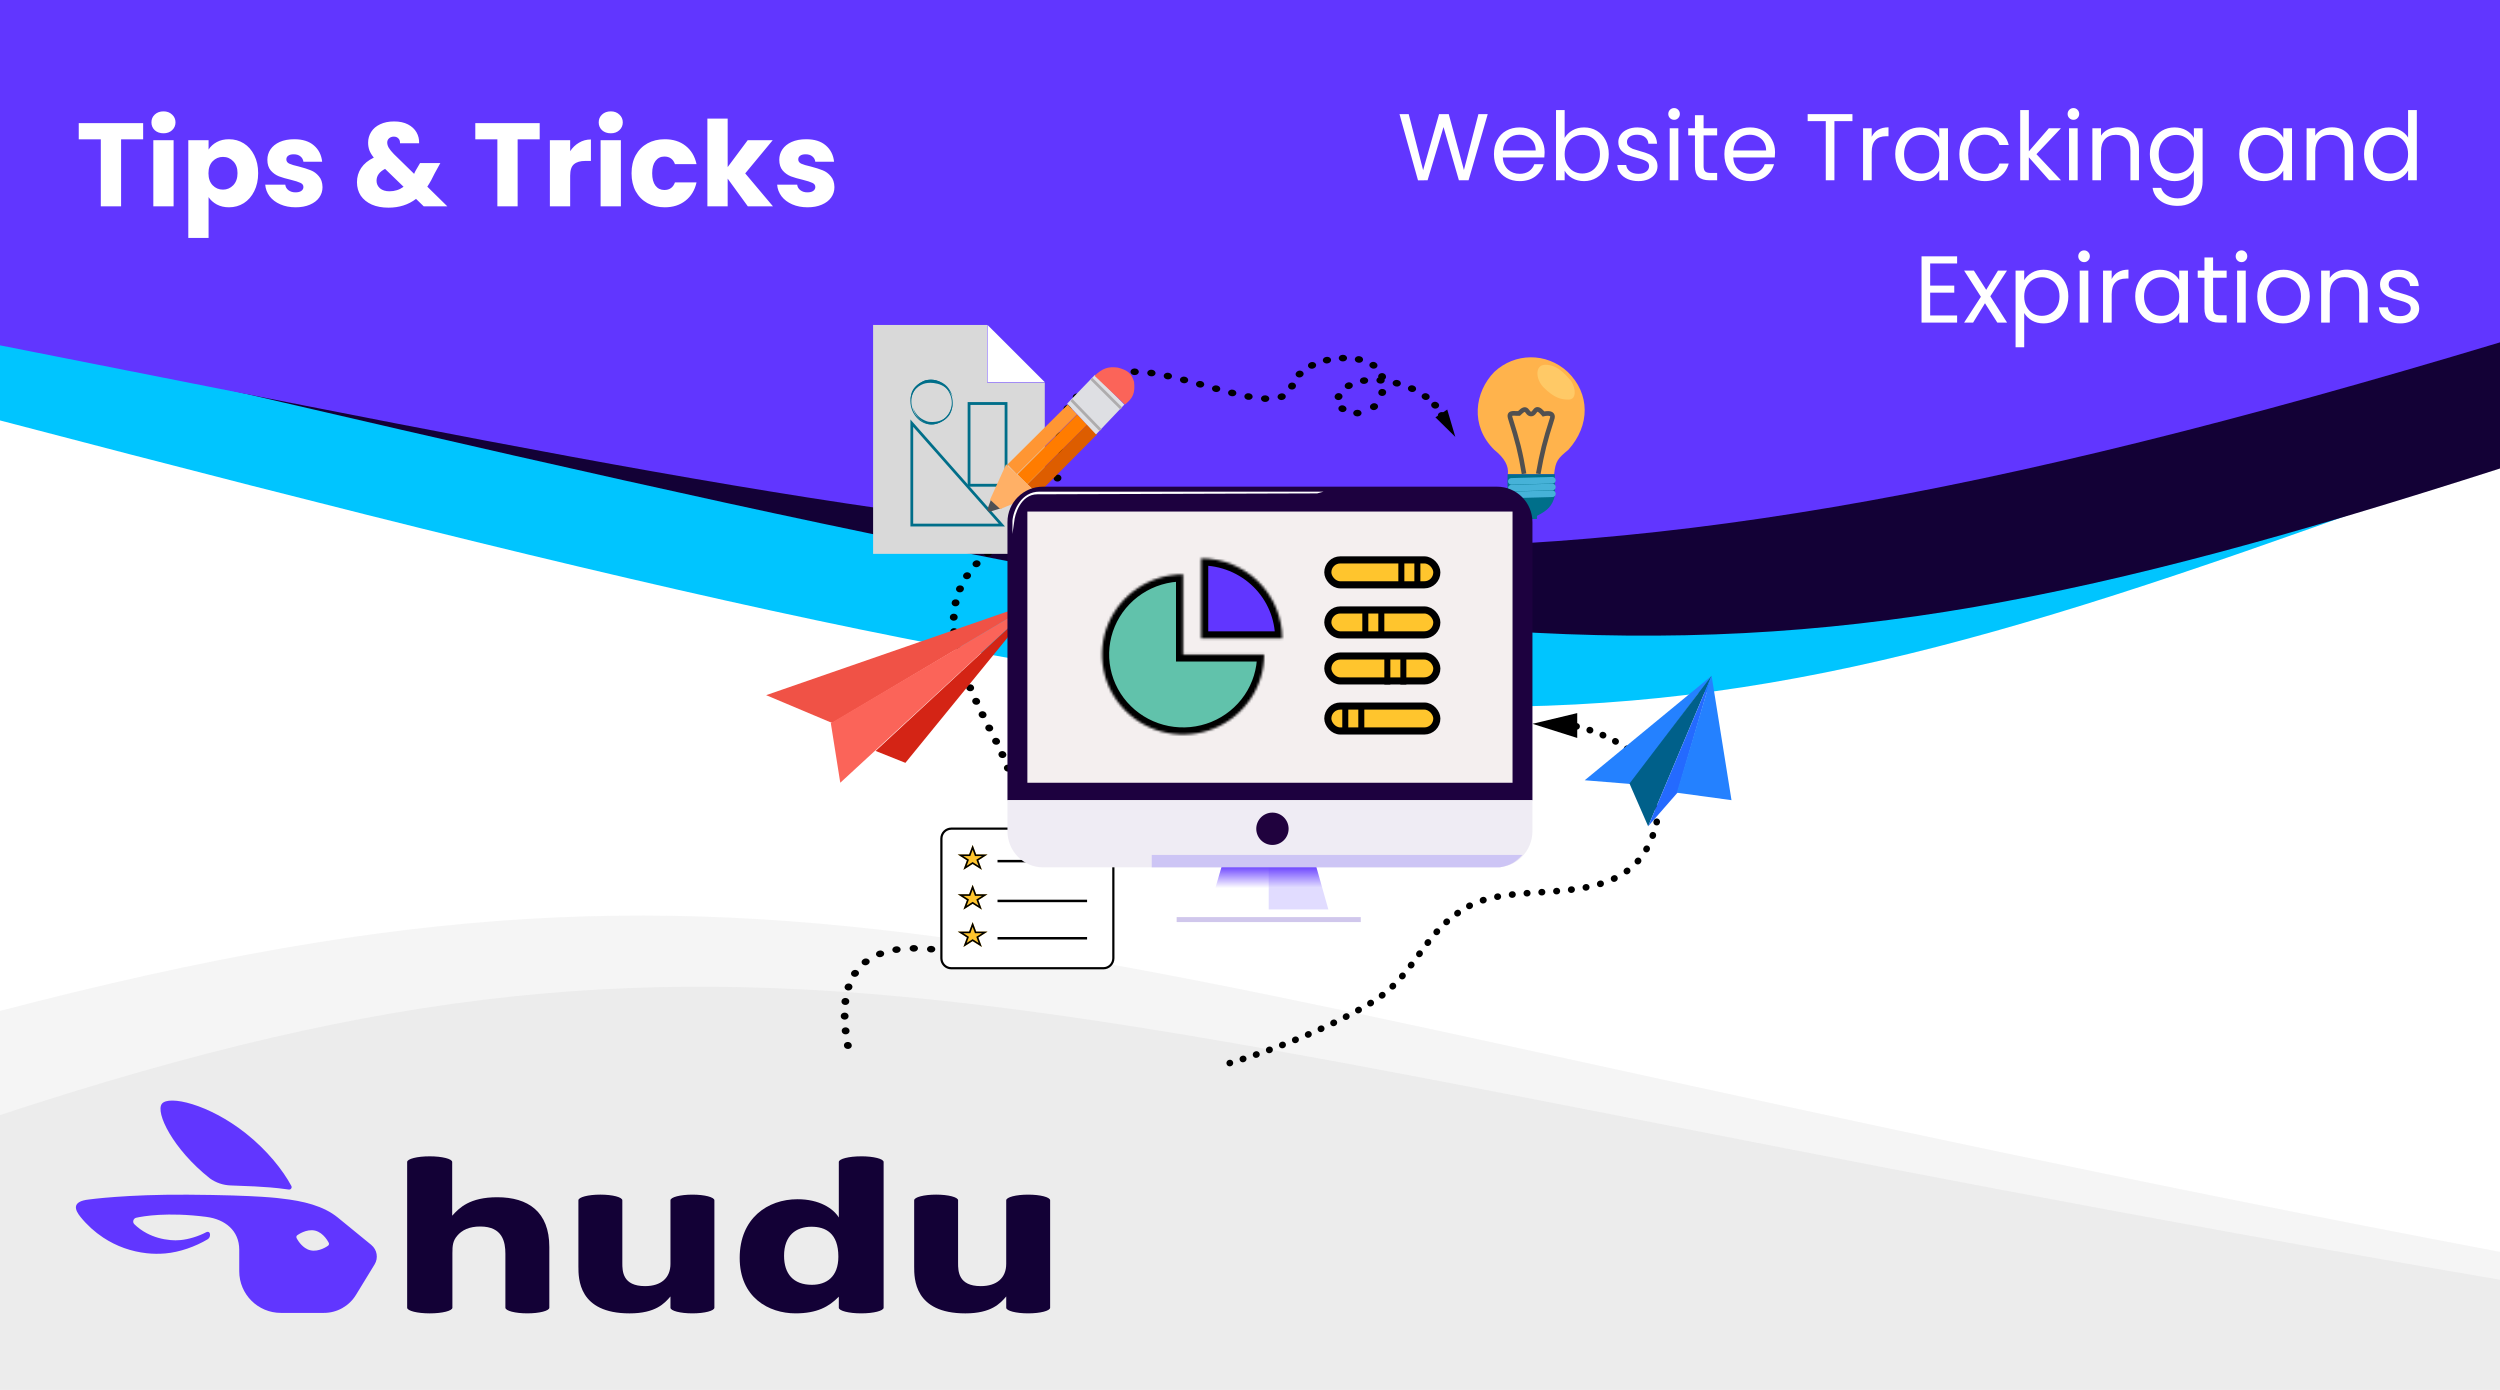 <svg width="1054" height="586" viewBox="0 0 1054 586" fill="none" xmlns="http://www.w3.org/2000/svg">
<rect width="1054" height="586" fill="white"/>
<path d="M1004.95 36.467L1004.95 1H40C17.909 1 6.10352e-05 18.902 6.10352e-05 40.994V177.253C596.205 333.617 676.154 330.477 1004.95 211.771V36.467Z" fill="#00C5FF"/>
<path d="M1054 197.517V34.068C1054 15.805 1039.19 1 1020.93 1H40C17.909 1 0 18.887 0 40.978L0 141.901L9.283 144.065C626.143 287.891 710.868 307.645 1054 197.517Z" fill="#130136"/>
<path d="M0 511.625V586H1054V527.794C428.697 409.241 344.846 336.196 0 426.196L0 511.625Z" fill="#E6E6E6" fill-opacity="0.4"/>
<path d="M1054 144.338V33.814L1054 0H0V145.599C487.425 241.778 615.668 276.372 1054 144.338Z" fill="#6136FF"/>
<path d="M0 526.675V586H1054V539.552C428.697 432.692 329.625 361.577 0 470.109L0 526.675Z" fill="#E6E6E6" fill-opacity="0.6"/>
<path d="M60.35 51.9V58.75H51.05V87H42.5V58.75H33.2V51.9H60.35ZM68.941 56.2C67.441 56.2 66.208 55.767 65.241 54.9C64.308 54 63.841 52.9 63.841 51.6C63.841 50.267 64.308 49.167 65.241 48.3C66.208 47.4 67.441 46.95 68.941 46.95C70.408 46.95 71.608 47.4 72.541 48.3C73.508 49.167 73.991 50.267 73.991 51.6C73.991 52.9 73.508 54 72.541 54.9C71.608 55.767 70.408 56.2 68.941 56.2ZM73.191 59.1V87H64.641V59.1H73.191ZM87.937 63.05C88.77 61.75 89.92 60.7 91.387 59.9C92.854 59.1 94.57 58.7 96.537 58.7C98.837 58.7 100.92 59.283 102.787 60.45C104.654 61.617 106.12 63.283 107.187 65.45C108.287 67.617 108.837 70.133 108.837 73C108.837 75.867 108.287 78.4 107.187 80.6C106.12 82.767 104.654 84.45 102.787 85.65C100.92 86.817 98.837 87.4 96.537 87.4C94.604 87.4 92.887 87 91.387 86.2C89.92 85.4 88.77 84.367 87.937 83.1V100.3H79.387V59.1H87.937V63.05ZM100.137 73C100.137 70.867 99.537 69.2 98.337 68C97.17 66.767 95.72 66.15 93.987 66.15C92.287 66.15 90.837 66.767 89.637 68C88.47 69.233 87.887 70.917 87.887 73.05C87.887 75.183 88.47 76.867 89.637 78.1C90.837 79.333 92.287 79.95 93.987 79.95C95.687 79.95 97.137 79.333 98.337 78.1C99.537 76.833 100.137 75.133 100.137 73ZM124.673 87.4C122.239 87.4 120.073 86.983 118.173 86.15C116.273 85.317 114.773 84.183 113.673 82.75C112.573 81.283 111.956 79.65 111.823 77.85H120.273C120.373 78.817 120.823 79.6 121.623 80.2C122.423 80.8 123.406 81.1 124.573 81.1C125.639 81.1 126.456 80.9 127.023 80.5C127.623 80.067 127.923 79.517 127.923 78.85C127.923 78.05 127.506 77.467 126.673 77.1C125.839 76.7 124.489 76.267 122.623 75.8C120.623 75.333 118.956 74.85 117.623 74.35C116.289 73.817 115.139 73 114.173 71.9C113.206 70.767 112.723 69.25 112.723 67.35C112.723 65.75 113.156 64.3 114.023 63C114.923 61.667 116.223 60.617 117.923 59.85C119.656 59.083 121.706 58.7 124.073 58.7C127.573 58.7 130.323 59.567 132.323 61.3C134.356 63.033 135.523 65.333 135.823 68.2H127.923C127.789 67.233 127.356 66.467 126.623 65.9C125.923 65.333 124.989 65.05 123.823 65.05C122.823 65.05 122.056 65.25 121.523 65.65C120.989 66.017 120.723 66.533 120.723 67.2C120.723 68 121.139 68.6 121.973 69C122.839 69.4 124.173 69.8 125.973 70.2C128.039 70.733 129.723 71.267 131.023 71.8C132.323 72.3 133.456 73.133 134.423 74.3C135.423 75.433 135.939 76.967 135.973 78.9C135.973 80.533 135.506 82 134.573 83.3C133.673 84.567 132.356 85.567 130.623 86.3C128.923 87.033 126.939 87.4 124.673 87.4ZM178.649 87L175.399 83.85C172.166 86.317 168.299 87.55 163.799 87.55C161.099 87.55 158.749 87.117 156.749 86.25C154.749 85.35 153.199 84.1 152.099 82.5C151.033 80.867 150.499 78.967 150.499 76.8C150.499 74.6 151.083 72.617 152.249 70.85C153.449 69.05 155.233 67.583 157.599 66.45C156.733 65.383 156.116 64.367 155.749 63.4C155.383 62.4 155.199 61.317 155.199 60.15C155.199 58.483 155.633 56.967 156.499 55.6C157.366 54.233 158.616 53.167 160.249 52.4C161.916 51.6 163.883 51.2 166.149 51.2C168.449 51.2 170.399 51.617 171.999 52.45C173.599 53.283 174.799 54.4 175.599 55.8C176.399 57.2 176.766 58.733 176.699 60.4H168.649C168.683 59.5 168.449 58.817 167.949 58.35C167.483 57.85 166.849 57.6 166.049 57.6C165.249 57.6 164.583 57.833 164.049 58.3C163.516 58.767 163.249 59.367 163.249 60.1C163.249 60.8 163.466 61.533 163.899 62.3C164.366 63.067 165.083 63.95 166.049 64.95L174.599 73.3C174.666 73.133 174.749 72.933 174.849 72.7C174.983 72.467 175.116 72.2 175.249 71.9L177.099 68.75H185.649L183.249 73.1C182.349 75.067 181.316 76.933 180.149 78.7L188.599 87H178.649ZM164.199 80.65C166.433 80.65 168.416 80.017 170.149 78.75L162.349 71.2C159.949 72.433 158.749 74.1 158.749 76.2C158.749 77.467 159.233 78.533 160.199 79.4C161.199 80.233 162.533 80.65 164.199 80.65ZM227.538 51.9V58.75H218.238V87H209.688V58.75H200.388V51.9H227.538ZM240.379 63.75C241.379 62.217 242.629 61.017 244.129 60.15C245.629 59.25 247.295 58.8 249.129 58.8V67.85H246.779C244.645 67.85 243.045 68.317 241.979 69.25C240.912 70.15 240.379 71.75 240.379 74.05V87H231.829V59.1H240.379V63.75ZM257.515 56.2C256.015 56.2 254.782 55.767 253.815 54.9C252.882 54 252.415 52.9 252.415 51.6C252.415 50.267 252.882 49.167 253.815 48.3C254.782 47.4 256.015 46.95 257.515 46.95C258.982 46.95 260.182 47.4 261.115 48.3C262.082 49.167 262.565 50.267 262.565 51.6C262.565 52.9 262.082 54 261.115 54.9C260.182 55.767 258.982 56.2 257.515 56.2ZM261.765 59.1V87H253.215V59.1H261.765ZM266.261 73.05C266.261 70.15 266.845 67.617 268.011 65.45C269.211 63.283 270.861 61.617 272.961 60.45C275.095 59.283 277.528 58.7 280.261 58.7C283.761 58.7 286.678 59.617 289.011 61.45C291.378 63.283 292.928 65.867 293.661 69.2H284.561C283.795 67.067 282.311 66 280.111 66C278.545 66 277.295 66.617 276.361 67.85C275.428 69.05 274.961 70.783 274.961 73.05C274.961 75.317 275.428 77.067 276.361 78.3C277.295 79.5 278.545 80.1 280.111 80.1C282.311 80.1 283.795 79.033 284.561 76.9H293.661C292.928 80.167 291.378 82.733 289.011 84.6C286.645 86.467 283.728 87.4 280.261 87.4C277.528 87.4 275.095 86.817 272.961 85.65C270.861 84.483 269.211 82.817 268.011 80.65C266.845 78.483 266.261 75.95 266.261 73.05ZM315.285 87L306.785 75.3V87H298.235V50H306.785V70.45L315.235 59.1H325.785L314.185 73.1L325.885 87H315.285ZM340.493 87.4C338.06 87.4 335.893 86.983 333.993 86.15C332.093 85.317 330.593 84.183 329.493 82.75C328.393 81.283 327.776 79.65 327.643 77.85H336.093C336.193 78.817 336.643 79.6 337.443 80.2C338.243 80.8 339.226 81.1 340.393 81.1C341.46 81.1 342.276 80.9 342.843 80.5C343.443 80.067 343.743 79.517 343.743 78.85C343.743 78.05 343.326 77.467 342.493 77.1C341.66 76.7 340.31 76.267 338.443 75.8C336.443 75.333 334.776 74.85 333.443 74.35C332.11 73.817 330.96 73 329.993 71.9C329.026 70.767 328.543 69.25 328.543 67.35C328.543 65.75 328.976 64.3 329.843 63C330.743 61.667 332.043 60.617 333.743 59.85C335.476 59.083 337.526 58.7 339.893 58.7C343.393 58.7 346.143 59.567 348.143 61.3C350.176 63.033 351.343 65.333 351.643 68.2H343.743C343.61 67.233 343.176 66.467 342.443 65.9C341.743 65.333 340.81 65.05 339.643 65.05C338.643 65.05 337.876 65.25 337.343 65.65C336.81 66.017 336.543 66.533 336.543 67.2C336.543 68 336.96 68.6 337.793 69C338.66 69.4 339.993 69.8 341.793 70.2C343.86 70.733 345.543 71.267 346.843 71.8C348.143 72.3 349.276 73.133 350.243 74.3C351.243 75.433 351.76 76.967 351.793 78.9C351.793 80.533 351.326 82 350.393 83.3C349.493 84.567 348.176 85.567 346.443 86.3C344.743 87.033 342.76 87.4 340.493 87.4Z" fill="white"/>
<path d="M627.229 48.12L619.149 76H615.069L608.589 53.56L601.869 76L597.829 76.04L590.029 48.12H593.909L599.989 71.76L606.709 48.12H610.789L617.189 71.68L623.309 48.12H627.229ZM651.213 64.2C651.213 64.893 651.173 65.627 651.093 66.4H633.573C633.706 68.56 634.439 70.253 635.773 71.48C637.133 72.68 638.773 73.28 640.693 73.28C642.266 73.28 643.573 72.92 644.613 72.2C645.679 71.453 646.426 70.467 646.853 69.24H650.773C650.186 71.347 649.013 73.067 647.253 74.4C645.493 75.707 643.306 76.36 640.693 76.36C638.613 76.36 636.746 75.893 635.093 74.96C633.466 74.027 632.186 72.707 631.253 71C630.319 69.267 629.853 67.267 629.853 65C629.853 62.733 630.306 60.747 631.213 59.04C632.119 57.333 633.386 56.027 635.013 55.12C636.666 54.187 638.559 53.72 640.693 53.72C642.773 53.72 644.613 54.173 646.213 55.08C647.813 55.987 649.039 57.24 649.893 58.84C650.773 60.413 651.213 62.2 651.213 64.2ZM647.453 63.44C647.453 62.053 647.146 60.867 646.533 59.88C645.919 58.867 645.079 58.107 644.013 57.6C642.973 57.067 641.813 56.8 640.533 56.8C638.693 56.8 637.119 57.387 635.813 58.56C634.533 59.733 633.799 61.36 633.613 63.44H647.453ZM659.658 58.16C660.404 56.853 661.498 55.787 662.938 54.96C664.378 54.133 666.018 53.72 667.858 53.72C669.831 53.72 671.604 54.187 673.178 55.12C674.751 56.053 675.991 57.373 676.898 59.08C677.804 60.76 678.258 62.72 678.258 64.96C678.258 67.173 677.804 69.147 676.898 70.88C675.991 72.613 674.737 73.96 673.137 74.92C671.564 75.88 669.804 76.36 667.858 76.36C665.964 76.36 664.298 75.947 662.858 75.12C661.444 74.293 660.378 73.24 659.658 71.96V76H656.018V46.4H659.658V58.16ZM674.538 64.96C674.538 63.307 674.204 61.867 673.538 60.64C672.871 59.413 671.964 58.48 670.818 57.84C669.698 57.2 668.458 56.88 667.098 56.88C665.764 56.88 664.524 57.213 663.378 57.88C662.258 58.52 661.351 59.467 660.658 60.72C659.991 61.947 659.658 63.373 659.658 65C659.658 66.653 659.991 68.107 660.658 69.36C661.351 70.587 662.258 71.533 663.378 72.2C664.524 72.84 665.764 73.16 667.098 73.16C668.458 73.16 669.698 72.84 670.818 72.2C671.964 71.533 672.871 70.587 673.538 69.36C674.204 68.107 674.538 66.64 674.538 64.96ZM690.809 76.36C689.129 76.36 687.622 76.08 686.289 75.52C684.955 74.933 683.902 74.133 683.129 73.12C682.355 72.08 681.929 70.893 681.849 69.56H685.609C685.715 70.653 686.222 71.547 687.129 72.24C688.062 72.933 689.275 73.28 690.769 73.28C692.155 73.28 693.249 72.973 694.049 72.36C694.849 71.747 695.249 70.973 695.249 70.04C695.249 69.08 694.822 68.373 693.969 67.92C693.115 67.44 691.795 66.973 690.009 66.52C688.382 66.093 687.049 65.667 686.009 65.24C684.995 64.787 684.115 64.133 683.369 63.28C682.649 62.4 682.289 61.253 682.289 59.84C682.289 58.72 682.622 57.693 683.289 56.76C683.955 55.827 684.902 55.093 686.129 54.56C687.355 54 688.755 53.72 690.329 53.72C692.755 53.72 694.715 54.333 696.209 55.56C697.702 56.787 698.502 58.467 698.609 60.6H694.969C694.889 59.453 694.422 58.533 693.569 57.84C692.742 57.147 691.622 56.8 690.209 56.8C688.902 56.8 687.862 57.08 687.089 57.64C686.315 58.2 685.929 58.933 685.929 59.84C685.929 60.56 686.155 61.16 686.609 61.64C687.089 62.093 687.675 62.467 688.369 62.76C689.089 63.027 690.075 63.333 691.329 63.68C692.902 64.107 694.182 64.533 695.169 64.96C696.155 65.36 696.995 65.973 697.689 66.8C698.409 67.627 698.782 68.707 698.809 70.04C698.809 71.24 698.475 72.32 697.809 73.28C697.142 74.24 696.195 75 694.969 75.56C693.769 76.093 692.382 76.36 690.809 76.36ZM705.827 50.52C705.134 50.52 704.547 50.28 704.067 49.8C703.587 49.32 703.347 48.733 703.347 48.04C703.347 47.347 703.587 46.76 704.067 46.28C704.547 45.8 705.134 45.56 705.827 45.56C706.494 45.56 707.054 45.8 707.507 46.28C707.987 46.76 708.227 47.347 708.227 48.04C708.227 48.733 707.987 49.32 707.507 49.8C707.054 50.28 706.494 50.52 705.827 50.52ZM707.587 54.08V76H703.947V54.08H707.587ZM718.231 57.08V70C718.231 71.067 718.458 71.827 718.911 72.28C719.364 72.707 720.151 72.92 721.271 72.92H723.951V76H720.671C718.644 76 717.124 75.533 716.111 74.6C715.098 73.667 714.591 72.133 714.591 70V57.08H711.751V54.08H714.591V48.56H718.231V54.08H723.951V57.08H718.231ZM748.361 64.2C748.361 64.893 748.321 65.627 748.241 66.4H730.721C730.855 68.56 731.588 70.253 732.921 71.48C734.281 72.68 735.921 73.28 737.841 73.28C739.415 73.28 740.721 72.92 741.761 72.2C742.828 71.453 743.575 70.467 744.001 69.24H747.921C747.335 71.347 746.161 73.067 744.401 74.4C742.641 75.707 740.455 76.36 737.841 76.36C735.761 76.36 733.895 75.893 732.241 74.96C730.615 74.027 729.335 72.707 728.401 71C727.468 69.267 727.001 67.267 727.001 65C727.001 62.733 727.455 60.747 728.361 59.04C729.268 57.333 730.535 56.027 732.161 55.12C733.815 54.187 735.708 53.72 737.841 53.72C739.921 53.72 741.761 54.173 743.361 55.08C744.961 55.987 746.188 57.24 747.041 58.84C747.921 60.413 748.361 62.2 748.361 64.2ZM744.601 63.44C744.601 62.053 744.295 60.867 743.681 59.88C743.068 58.867 742.228 58.107 741.161 57.6C740.121 57.067 738.961 56.8 737.681 56.8C735.841 56.8 734.268 57.387 732.961 58.56C731.681 59.733 730.948 61.36 730.761 63.44H744.601ZM780.99 48.12V51.08H773.39V76H769.75V51.08H762.11V48.12H780.99ZM789.111 57.64C789.751 56.387 790.657 55.413 791.831 54.72C793.031 54.027 794.484 53.68 796.191 53.68V57.44H795.231C791.151 57.44 789.111 59.653 789.111 64.08V76H785.471V54.08H789.111V57.64ZM799.033 64.96C799.033 62.72 799.486 60.76 800.393 59.08C801.299 57.373 802.539 56.053 804.113 55.12C805.713 54.187 807.486 53.72 809.433 53.72C811.353 53.72 813.019 54.133 814.433 54.96C815.846 55.787 816.899 56.827 817.593 58.08V54.08H821.273V76H817.593V71.92C816.873 73.2 815.793 74.267 814.353 75.12C812.939 75.947 811.286 76.36 809.393 76.36C807.446 76.36 805.686 75.88 804.113 74.92C802.539 73.96 801.299 72.613 800.393 70.88C799.486 69.147 799.033 67.173 799.033 64.96ZM817.593 65C817.593 63.347 817.259 61.907 816.593 60.68C815.926 59.453 815.019 58.52 813.873 57.88C812.753 57.213 811.513 56.88 810.153 56.88C808.793 56.88 807.553 57.2 806.433 57.84C805.313 58.48 804.419 59.413 803.753 60.64C803.086 61.867 802.753 63.307 802.753 64.96C802.753 66.64 803.086 68.107 803.753 69.36C804.419 70.587 805.313 71.533 806.433 72.2C807.553 72.84 808.793 73.16 810.153 73.16C811.513 73.16 812.753 72.84 813.873 72.2C815.019 71.533 815.926 70.587 816.593 69.36C817.259 68.107 817.593 66.653 817.593 65ZM826.064 65C826.064 62.733 826.517 60.76 827.424 59.08C828.33 57.373 829.584 56.053 831.184 55.12C832.81 54.187 834.664 53.72 836.744 53.72C839.437 53.72 841.65 54.373 843.384 55.68C845.144 56.987 846.304 58.8 846.864 61.12H842.944C842.57 59.787 841.837 58.733 840.744 57.96C839.677 57.187 838.344 56.8 836.744 56.8C834.664 56.8 832.984 57.52 831.704 58.96C830.424 60.373 829.784 62.387 829.784 65C829.784 67.64 830.424 69.68 831.704 71.12C832.984 72.56 834.664 73.28 836.744 73.28C838.344 73.28 839.677 72.907 840.744 72.16C841.81 71.413 842.544 70.347 842.944 68.96H846.864C846.277 71.2 845.104 73 843.344 74.36C841.584 75.693 839.384 76.36 836.744 76.36C834.664 76.36 832.81 75.893 831.184 74.96C829.584 74.027 828.33 72.707 827.424 71C826.517 69.293 826.064 67.293 826.064 65ZM863.961 76L855.361 66.32V76H851.721V46.4H855.361V63.8L863.801 54.08H868.881L858.561 65L868.921 76H863.961ZM874.187 50.52C873.493 50.52 872.907 50.28 872.427 49.8C871.947 49.32 871.707 48.733 871.707 48.04C871.707 47.347 871.947 46.76 872.427 46.28C872.907 45.8 873.493 45.56 874.187 45.56C874.853 45.56 875.413 45.8 875.867 46.28C876.347 46.76 876.587 47.347 876.587 48.04C876.587 48.733 876.347 49.32 875.867 49.8C875.413 50.28 874.853 50.52 874.187 50.52ZM875.947 54.08V76H872.307V54.08H875.947ZM892.83 53.68C895.497 53.68 897.657 54.493 899.31 56.12C900.964 57.72 901.79 60.04 901.79 63.08V76H898.19V63.6C898.19 61.413 897.644 59.747 896.55 58.6C895.457 57.427 893.964 56.84 892.07 56.84C890.15 56.84 888.617 57.44 887.47 58.64C886.35 59.84 885.79 61.587 885.79 63.88V76H882.15V54.08H885.79V57.2C886.51 56.08 887.484 55.213 888.71 54.6C889.964 53.987 891.337 53.68 892.83 53.68ZM916.776 53.72C918.67 53.72 920.323 54.133 921.736 54.96C923.176 55.787 924.243 56.827 924.936 58.08V54.08H928.616V76.48C928.616 78.48 928.19 80.253 927.336 81.8C926.483 83.373 925.256 84.6 923.656 85.48C922.083 86.36 920.243 86.8 918.136 86.8C915.256 86.8 912.856 86.12 910.936 84.76C909.016 83.4 907.883 81.547 907.536 79.2H911.136C911.536 80.533 912.363 81.6 913.616 82.4C914.87 83.227 916.376 83.64 918.136 83.64C920.136 83.64 921.763 83.013 923.016 81.76C924.296 80.507 924.936 78.747 924.936 76.48V71.88C924.216 73.16 923.15 74.227 921.736 75.08C920.323 75.933 918.67 76.36 916.776 76.36C914.83 76.36 913.056 75.88 911.456 74.92C909.883 73.96 908.643 72.613 907.736 70.88C906.83 69.147 906.376 67.173 906.376 64.96C906.376 62.72 906.83 60.76 907.736 59.08C908.643 57.373 909.883 56.053 911.456 55.12C913.056 54.187 914.83 53.72 916.776 53.72ZM924.936 65C924.936 63.347 924.603 61.907 923.936 60.68C923.27 59.453 922.363 58.52 921.216 57.88C920.096 57.213 918.856 56.88 917.496 56.88C916.136 56.88 914.896 57.2 913.776 57.84C912.656 58.48 911.763 59.413 911.096 60.64C910.43 61.867 910.096 63.307 910.096 64.96C910.096 66.64 910.43 68.107 911.096 69.36C911.763 70.587 912.656 71.533 913.776 72.2C914.896 72.84 916.136 73.16 917.496 73.16C918.856 73.16 920.096 72.84 921.216 72.2C922.363 71.533 923.27 70.587 923.936 69.36C924.603 68.107 924.936 66.653 924.936 65ZM944.072 64.96C944.072 62.72 944.525 60.76 945.432 59.08C946.338 57.373 947.578 56.053 949.152 55.12C950.752 54.187 952.525 53.72 954.472 53.72C956.392 53.72 958.058 54.133 959.472 54.96C960.885 55.787 961.938 56.827 962.632 58.08V54.08H966.312V76H962.632V71.92C961.912 73.2 960.832 74.267 959.392 75.12C957.978 75.947 956.325 76.36 954.432 76.36C952.485 76.36 950.725 75.88 949.152 74.92C947.578 73.96 946.338 72.613 945.432 70.88C944.525 69.147 944.072 67.173 944.072 64.96ZM962.632 65C962.632 63.347 962.298 61.907 961.632 60.68C960.965 59.453 960.058 58.52 958.912 57.88C957.792 57.213 956.552 56.88 955.192 56.88C953.832 56.88 952.592 57.2 951.472 57.84C950.352 58.48 949.458 59.413 948.792 60.64C948.125 61.867 947.792 63.307 947.792 64.96C947.792 66.64 948.125 68.107 948.792 69.36C949.458 70.587 950.352 71.533 951.472 72.2C952.592 72.84 953.832 73.16 955.192 73.16C956.552 73.16 957.792 72.84 958.912 72.2C960.058 71.533 960.965 70.587 961.632 69.36C962.298 68.107 962.632 66.653 962.632 65ZM983.143 53.68C985.809 53.68 987.969 54.493 989.623 56.12C991.276 57.72 992.103 60.04 992.103 63.08V76H988.503V63.6C988.503 61.413 987.956 59.747 986.863 58.6C985.769 57.427 984.276 56.84 982.383 56.84C980.463 56.84 978.929 57.44 977.783 58.64C976.663 59.84 976.103 61.587 976.103 63.88V76H972.463V54.08H976.103V57.2C976.823 56.08 977.796 55.213 979.023 54.6C980.276 53.987 981.649 53.68 983.143 53.68ZM996.689 64.96C996.689 62.72 997.142 60.76 998.049 59.08C998.955 57.373 1000.2 56.053 1001.77 55.12C1003.37 54.187 1005.16 53.72 1007.13 53.72C1008.84 53.72 1010.42 54.12 1011.89 54.92C1013.36 55.693 1014.48 56.72 1015.25 58V46.4H1018.93V76H1015.25V71.88C1014.53 73.187 1013.46 74.267 1012.05 75.12C1010.64 75.947 1008.98 76.36 1007.09 76.36C1005.14 76.36 1003.37 75.88 1001.77 74.92C1000.2 73.96 998.955 72.613 998.049 70.88C997.142 69.147 996.689 67.173 996.689 64.96ZM1015.25 65C1015.25 63.347 1014.92 61.907 1014.25 60.68C1013.58 59.453 1012.68 58.52 1011.53 57.88C1010.41 57.213 1009.17 56.88 1007.81 56.88C1006.45 56.88 1005.21 57.2 1004.09 57.84C1002.97 58.48 1002.08 59.413 1001.41 60.64C1000.74 61.867 1000.41 63.307 1000.41 64.96C1000.41 66.64 1000.74 68.107 1001.41 69.36C1002.08 70.587 1002.97 71.533 1004.09 72.2C1005.21 72.84 1006.45 73.16 1007.81 73.16C1009.17 73.16 1010.41 72.84 1011.53 72.2C1012.68 71.533 1013.58 70.587 1014.25 69.36C1014.92 68.107 1015.25 66.653 1015.25 65ZM813.759 111.08V120.4H823.919V123.4H813.759V133H825.119V136H810.119V108.08H825.119V111.08H813.759ZM842.067 136L836.867 127.84L831.867 136H828.067L835.147 125.12L828.067 114.08H832.187L837.387 122.2L842.347 114.08H846.147L839.107 124.92L846.187 136H842.067ZM853.408 118.12C854.128 116.867 855.194 115.827 856.608 115C858.048 114.147 859.714 113.72 861.608 113.72C863.554 113.72 865.314 114.187 866.887 115.12C868.487 116.053 869.741 117.373 870.648 119.08C871.554 120.76 872.008 122.72 872.008 124.96C872.008 127.173 871.554 129.147 870.648 130.88C869.741 132.613 868.487 133.96 866.887 134.92C865.314 135.88 863.554 136.36 861.608 136.36C859.741 136.36 858.088 135.947 856.648 135.12C855.234 134.267 854.154 133.213 853.408 131.96V146.4H849.768V114.08H853.408V118.12ZM868.288 124.96C868.288 123.307 867.954 121.867 867.288 120.64C866.621 119.413 865.714 118.48 864.568 117.84C863.448 117.2 862.208 116.88 860.848 116.88C859.514 116.88 858.274 117.213 857.128 117.88C856.008 118.52 855.101 119.467 854.408 120.72C853.741 121.947 853.408 123.373 853.408 125C853.408 126.653 853.741 128.107 854.408 129.36C855.101 130.587 856.008 131.533 857.128 132.2C858.274 132.84 859.514 133.16 860.848 133.16C862.208 133.16 863.448 132.84 864.568 132.2C865.714 131.533 866.621 130.587 867.288 129.36C867.954 128.107 868.288 126.64 868.288 124.96ZM878.679 110.52C877.985 110.52 877.399 110.28 876.919 109.8C876.439 109.32 876.199 108.733 876.199 108.04C876.199 107.347 876.439 106.76 876.919 106.28C877.399 105.8 877.985 105.56 878.679 105.56C879.345 105.56 879.905 105.8 880.359 106.28C880.839 106.76 881.079 107.347 881.079 108.04C881.079 108.733 880.839 109.32 880.359 109.8C879.905 110.28 879.345 110.52 878.679 110.52ZM880.439 114.08V136H876.799V114.08H880.439ZM890.283 117.64C890.923 116.387 891.829 115.413 893.003 114.72C894.203 114.027 895.656 113.68 897.363 113.68V117.44H896.403C892.323 117.44 890.283 119.653 890.283 124.08V136H886.643V114.08H890.283V117.64ZM900.204 124.96C900.204 122.72 900.658 120.76 901.564 119.08C902.471 117.373 903.711 116.053 905.284 115.12C906.884 114.187 908.658 113.72 910.604 113.72C912.524 113.72 914.191 114.133 915.604 114.96C917.018 115.787 918.071 116.827 918.764 118.08V114.08H922.444V136H918.764V131.92C918.044 133.2 916.964 134.267 915.524 135.12C914.111 135.947 912.458 136.36 910.564 136.36C908.618 136.36 906.858 135.88 905.284 134.92C903.711 133.96 902.471 132.613 901.564 130.88C900.658 129.147 900.204 127.173 900.204 124.96ZM918.764 125C918.764 123.347 918.431 121.907 917.764 120.68C917.098 119.453 916.191 118.52 915.044 117.88C913.924 117.213 912.684 116.88 911.324 116.88C909.964 116.88 908.724 117.2 907.604 117.84C906.484 118.48 905.591 119.413 904.924 120.64C904.258 121.867 903.924 123.307 903.924 124.96C903.924 126.64 904.258 128.107 904.924 129.36C905.591 130.587 906.484 131.533 907.604 132.2C908.724 132.84 909.964 133.16 911.324 133.16C912.684 133.16 913.924 132.84 915.044 132.2C916.191 131.533 917.098 130.587 917.764 129.36C918.431 128.107 918.764 126.653 918.764 125ZM933.036 117.08V130C933.036 131.067 933.262 131.827 933.716 132.28C934.169 132.707 934.956 132.92 936.076 132.92H938.756V136H935.476C933.449 136 931.929 135.533 930.916 134.6C929.902 133.667 929.396 132.133 929.396 130V117.08H926.556V114.08H929.396V108.56H933.036V114.08H938.756V117.08H933.036ZM945.046 110.52C944.353 110.52 943.766 110.28 943.286 109.8C942.806 109.32 942.566 108.733 942.566 108.04C942.566 107.347 942.806 106.76 943.286 106.28C943.766 105.8 944.353 105.56 945.046 105.56C945.713 105.56 946.273 105.8 946.726 106.28C947.206 106.76 947.446 107.347 947.446 108.04C947.446 108.733 947.206 109.32 946.726 109.8C946.273 110.28 945.713 110.52 945.046 110.52ZM946.806 114.08V136H943.166V114.08H946.806ZM962.57 136.36C960.516 136.36 958.65 135.893 956.97 134.96C955.316 134.027 954.01 132.707 953.05 131C952.116 129.267 951.65 127.267 951.65 125C951.65 122.76 952.13 120.787 953.09 119.08C954.076 117.347 955.41 116.027 957.09 115.12C958.77 114.187 960.65 113.72 962.73 113.72C964.81 113.72 966.69 114.187 968.37 115.12C970.05 116.027 971.37 117.333 972.33 119.04C973.316 120.747 973.81 122.733 973.81 125C973.81 127.267 973.303 129.267 972.29 131C971.303 132.707 969.956 134.027 968.25 134.96C966.543 135.893 964.65 136.36 962.57 136.36ZM962.57 133.16C963.876 133.16 965.103 132.853 966.25 132.24C967.396 131.627 968.316 130.707 969.01 129.48C969.73 128.253 970.09 126.76 970.09 125C970.09 123.24 969.743 121.747 969.05 120.52C968.356 119.293 967.45 118.387 966.33 117.8C965.21 117.187 963.996 116.88 962.69 116.88C961.356 116.88 960.13 117.187 959.01 117.8C957.916 118.387 957.036 119.293 956.37 120.52C955.703 121.747 955.37 123.24 955.37 125C955.37 126.787 955.69 128.293 956.33 129.52C956.996 130.747 957.876 131.667 958.97 132.28C960.063 132.867 961.263 133.16 962.57 133.16ZM989.276 113.68C991.942 113.68 994.102 114.493 995.756 116.12C997.409 117.72 998.236 120.04 998.236 123.08V136H994.636V123.6C994.636 121.413 994.089 119.747 992.996 118.6C991.902 117.427 990.409 116.84 988.516 116.84C986.596 116.84 985.062 117.44 983.916 118.64C982.796 119.84 982.236 121.587 982.236 123.88V136H978.596V114.08H982.236V117.2C982.956 116.08 983.929 115.213 985.156 114.6C986.409 113.987 987.782 113.68 989.276 113.68ZM1011.94 136.36C1010.26 136.36 1008.75 136.08 1007.42 135.52C1006.09 134.933 1005.03 134.133 1004.26 133.12C1003.49 132.08 1003.06 130.893 1002.98 129.56H1006.74C1006.85 130.653 1007.35 131.547 1008.26 132.24C1009.19 132.933 1010.41 133.28 1011.9 133.28C1013.29 133.28 1014.38 132.973 1015.18 132.36C1015.98 131.747 1016.38 130.973 1016.38 130.04C1016.38 129.08 1015.95 128.373 1015.1 127.92C1014.25 127.44 1012.93 126.973 1011.14 126.52C1009.51 126.093 1008.18 125.667 1007.14 125.24C1006.13 124.787 1005.25 124.133 1004.5 123.28C1003.78 122.4 1003.42 121.253 1003.42 119.84C1003.42 118.72 1003.75 117.693 1004.42 116.76C1005.09 115.827 1006.03 115.093 1007.26 114.56C1008.49 114 1009.89 113.72 1011.46 113.72C1013.89 113.72 1015.85 114.333 1017.34 115.56C1018.83 116.787 1019.63 118.467 1019.74 120.6H1016.1C1016.02 119.453 1015.55 118.533 1014.7 117.84C1013.87 117.147 1012.75 116.8 1011.34 116.8C1010.03 116.8 1008.99 117.08 1008.22 117.64C1007.45 118.2 1007.06 118.933 1007.06 119.84C1007.06 120.56 1007.29 121.16 1007.74 121.64C1008.22 122.093 1008.81 122.467 1009.5 122.76C1010.22 123.027 1011.21 123.333 1012.46 123.68C1014.03 124.107 1015.31 124.533 1016.3 124.96C1017.29 125.36 1018.13 125.973 1018.82 126.8C1019.54 127.627 1019.91 128.707 1019.94 130.04C1019.94 131.24 1019.61 132.32 1018.94 133.28C1018.27 134.24 1017.33 135 1016.1 135.56C1014.9 136.093 1013.51 136.36 1011.94 136.36Z" fill="white"/>
<g clip-path="url(#clip0_336_777)">
<path fill-rule="evenodd" clip-rule="evenodd" d="M213.071 551.321V528.594C213.071 523.681 211.952 517.092 202.459 517.092C197.897 517.092 194.732 518.574 192.686 521.08C190.917 523.212 190.731 525.163 190.731 528.316V551.324C190.731 552.647 186.456 553.72 181.193 553.72C175.93 553.72 171.655 552.65 171.655 551.324V489.901C171.655 488.577 175.905 487.504 181.147 487.504C186.389 487.504 190.64 488.574 190.64 489.901V512.548C193.619 509.206 198.086 504.754 209.628 504.754C222.661 504.754 231.596 510.874 231.596 525.718V551.318C231.596 552.641 227.449 553.714 222.335 553.714C217.221 553.714 213.077 552.644 213.077 551.318H213.068H213.071V551.321Z" fill="#130136"/>
<path fill-rule="evenodd" clip-rule="evenodd" d="M424.223 551.317V546.581C421.71 549.548 417.89 553.723 407.003 553.723C385.411 553.723 385.411 539.067 385.411 533.969V506.049C385.411 504.726 389.558 503.652 394.669 503.652C399.779 503.652 403.927 504.723 403.927 506.049V532.487C403.927 535.917 404.021 542.227 413.514 542.227C420.213 542.227 424.22 538.796 424.22 532.859V506.055C424.22 504.732 428.367 503.658 433.478 503.658C438.588 503.658 442.736 504.729 442.736 506.055V551.32C442.736 552.643 438.588 553.716 433.478 553.716C428.367 553.716 424.22 552.646 424.22 551.32V551.314L424.223 551.317Z" fill="#130136"/>
<path fill-rule="evenodd" clip-rule="evenodd" d="M282.666 551.317V546.581C280.154 549.548 276.333 553.723 265.447 553.723C243.854 553.723 243.854 539.067 243.854 533.969V506.049C243.854 504.726 248.001 503.652 253.115 503.652C258.229 503.652 262.373 504.723 262.373 506.049V532.487C262.373 535.917 262.467 542.227 271.96 542.227C278.659 542.227 282.666 538.796 282.666 532.859V506.055C282.666 504.732 286.813 503.658 291.924 503.658C297.035 503.658 301.185 504.729 301.185 506.055V551.32C301.185 552.643 297.038 553.716 291.924 553.716C286.81 553.716 282.666 552.646 282.666 551.32V551.314V551.317Z" fill="#130136"/>
<path fill-rule="evenodd" clip-rule="evenodd" d="M363.09 487.507C357.875 487.507 353.643 488.578 353.643 489.904V513.292C351.316 509.487 345.452 505.593 336.237 505.593C323.579 505.593 311.852 513.668 311.852 530.357C311.852 547.046 324.137 553.715 335.399 553.715C344.428 553.715 349.456 550.946 353.643 546.677V551.318C353.643 552.641 357.872 553.715 363.09 553.715C368.307 553.715 372.537 552.644 372.537 551.318V489.895C372.537 488.571 368.307 487.498 363.09 487.498V487.504V487.507ZM342.287 541.676C334.465 541.676 330.559 537.041 330.559 529.433C330.559 520.898 335.585 517.19 342.101 517.19C348.059 517.19 353.454 519.879 353.454 529.805C353.454 538.428 348.337 541.676 342.287 541.676Z" fill="#130136"/>
<path fill-rule="evenodd" clip-rule="evenodd" d="M88.492 496.814L88.497 496.82C91.068 498.658 94.132 499.689 97.293 499.784C113.392 500.27 118.48 501.097 118.48 501.097C119.587 501.219 120.686 501.355 121.769 501.512C122.606 501.634 123.233 500.754 122.835 500.001C119.317 493.396 112.611 484.919 103.587 477.781C87.895 465.373 71.143 461.706 68.272 465.329C65.399 468.954 72.808 484.4 88.492 496.811V496.814ZM156.546 524.876V524.861L142.428 513.322C136.437 508.422 127.861 506.305 118.542 505.295C118.542 505.295 109.833 503.881 79.046 503.679C53.115 503.507 37.524 505.701 37.524 505.701C30.031 506.51 31.581 510.138 33.959 513.079C36.722 516.493 39.943 519.398 43.491 521.749C49.072 525.448 55.389 527.659 61.881 528.368C64.49 528.65 67.112 528.673 69.697 528.448C75.747 527.92 82.32 525.585 87.521 522.499C88.165 522.119 88.545 521.417 88.545 520.67V520.531C88.545 519.499 87.797 519.043 86.877 519.535L86.859 519.544C83.804 521.165 79.592 522.514 76.038 522.822C75.359 522.881 74.67 522.911 73.99 522.92H73.963C73.286 522.917 72.598 522.875 71.918 522.822C68.365 522.511 64.9 521.544 61.851 519.92C59.91 518.891 58.144 517.614 56.633 516.12C56.627 516.111 56.615 516.102 56.609 516.093C55.73 515.198 56.211 513.674 57.437 513.399C60.189 512.782 70.502 510.909 87.058 513.043V513.049C94.85 514.054 100.862 518.802 100.862 526.862H100.865V535.983C100.865 545.67 108.731 553.522 118.43 553.522H136.556C142.074 553.522 147.195 550.656 150.069 545.943L157.939 533.06C159.586 530.369 158.987 526.871 156.543 524.876H156.546ZM138.34 525.164C138.162 525.297 134.49 528 130.821 527.111C130.004 526.936 129.268 526.56 128.612 526.121C126.353 524.603 125.103 522.105 125.047 521.965C124.833 521.55 124.949 521.052 125.323 520.78H125.326C125.486 520.664 129.158 517.961 132.845 518.829C136.514 519.718 138.512 523.8 138.61 523.987C138.824 524.402 138.672 524.894 138.34 525.161V525.164Z" fill="#6136FF"/>
</g>
<path d="M664.96 311.126V300.637L646.079 305.162L664.96 311.126Z" fill="black"/>
<path d="M610.158 172.664L605.168 175.943L613.56 184.203L610.158 172.664Z" fill="black"/>
<path d="M655.218 199.938H635.721C636.105 196.486 634.417 193.217 630.018 189.68C619.677 179.54 621.697 165.273 630.015 156.783C638.577 148.766 651.892 148.412 660.924 156.783C670.437 165.98 670.437 179.304 661.283 189.562C656.766 193.335 655.815 194.278 655.218 199.938Z" fill="#FFB34C"/>
<path fill-rule="evenodd" clip-rule="evenodd" d="M647.374 174.599C646.991 175.035 646.384 175.549 645.449 175.527C644.566 175.506 643.995 175.021 643.629 174.604C643.484 174.44 643.349 174.259 643.243 174.118C643.223 174.091 643.204 174.066 643.187 174.042C643.06 173.874 642.977 173.773 642.904 173.705C642.875 173.678 642.856 173.663 642.845 173.656C642.831 173.658 642.807 173.662 642.77 173.674C642.523 173.755 642.017 174.062 641.125 174.99L640.836 175.29H639.087L639.045 175.287C638.439 175.234 638.024 175.235 637.748 175.275C637.651 175.288 637.587 175.304 637.546 175.317C637.546 175.338 637.546 175.365 637.549 175.398C637.563 175.611 637.639 175.946 637.82 176.458L637.825 176.473L637.83 176.489C640.657 185.438 641.994 190.505 643.502 199.598L641.569 199.924C640.081 190.95 638.77 185.976 635.968 177.104C635.771 176.547 635.625 176.012 635.593 175.528C635.56 175.028 635.644 174.459 636.054 173.998C636.445 173.558 636.986 173.388 637.474 173.318C637.96 173.249 638.534 173.261 639.17 173.315H640.013C640.816 172.52 641.514 172.007 642.169 171.794C642.565 171.666 642.965 171.64 643.355 171.746C643.736 171.85 644.025 172.058 644.24 172.26C644.448 172.455 644.619 172.677 644.747 172.847C644.774 172.882 644.798 172.915 644.822 172.947C644.927 173.086 645.007 173.193 645.096 173.295C645.293 173.519 645.392 173.549 645.496 173.552C645.593 173.554 645.692 173.533 645.907 173.289C646.002 173.181 646.089 173.065 646.2 172.916C646.225 172.883 646.252 172.847 646.28 172.809C646.415 172.629 646.596 172.394 646.814 172.19C647.04 171.979 647.348 171.762 647.754 171.666C648.17 171.567 648.589 171.618 648.995 171.778C649.64 172.033 650.326 172.594 651.113 173.456C651.191 173.442 651.274 173.428 651.363 173.414C651.839 173.342 652.507 173.278 653.158 173.35C653.77 173.419 654.616 173.638 655.128 174.369C655.668 175.14 655.599 176.117 655.206 177.124C652.338 186.01 651.1 190.996 649.491 199.937L647.563 199.585C649.189 190.546 650.45 185.472 653.352 176.484L653.362 176.453L653.374 176.422C653.52 176.054 653.557 175.814 653.557 175.673C653.557 175.548 653.529 175.511 653.527 175.509C653.511 175.485 653.387 175.364 652.942 175.314C652.535 175.268 652.058 175.307 651.653 175.368C651.457 175.398 651.291 175.431 651.175 175.456C651.117 175.468 651.072 175.479 651.043 175.486C651.029 175.489 651.018 175.492 651.012 175.494L651.007 175.495L651.006 175.495L651.006 175.495L650.417 175.651L650.018 175.185C649.091 174.106 648.552 173.725 648.28 173.618C648.243 173.603 648.218 173.596 648.202 173.593C648.19 173.601 648.172 173.616 648.146 173.64C648.067 173.713 647.977 173.822 647.842 174.002C647.823 174.028 647.803 174.055 647.781 174.084C647.669 174.234 647.527 174.425 647.374 174.599ZM648.187 173.591C648.184 173.591 648.183 173.591 648.183 173.591C648.183 173.591 648.184 173.591 648.187 173.591ZM637.553 175.251C637.553 175.251 637.553 175.253 637.551 175.257C637.552 175.253 637.553 175.251 637.553 175.251ZM642.859 173.656C642.859 173.656 642.857 173.656 642.854 173.656C642.857 173.655 642.859 173.656 642.859 173.656Z" fill="#515050"/>
<path d="M662.407 160.66C664.51 164.04 664.634 168.469 661.293 168.469C657.953 168.469 655.231 167.672 650.904 163.457C647.314 159.96 647.012 153.783 651.521 153.783C656.031 153.783 659.067 156.697 662.407 160.66Z" fill="#FFC966"/>
<path d="M635.587 209.136V199.938H655.517V209.136C654.334 213.322 652.599 215.171 647.982 217.487V218.819H643.243V217.487C639.293 215.69 637.579 213.934 635.587 209.136Z" fill="#006F8A"/>
<path fill-rule="evenodd" clip-rule="evenodd" d="M635.779 202.986C635.758 202.22 636.362 201.583 637.128 201.562L654.464 201.087C655.23 201.066 655.868 201.669 655.889 202.435C655.91 203.201 655.306 203.838 654.54 203.859L637.204 204.334C636.438 204.355 635.8 203.751 635.779 202.986Z" fill="#46B2D8"/>
<path fill-rule="evenodd" clip-rule="evenodd" d="M635.779 208.687C635.758 207.921 636.362 207.284 637.128 207.263L654.464 206.788C655.23 206.767 655.868 207.37 655.889 208.136C655.91 208.902 655.306 209.539 654.54 209.56L637.204 210.035C636.438 210.056 635.8 209.453 635.779 208.687Z" fill="#46B2D8"/>
<path fill-rule="evenodd" clip-rule="evenodd" d="M635.779 205.837C635.758 205.072 636.362 204.434 637.128 204.413L654.464 203.938C655.23 203.917 655.868 204.521 655.889 205.286C655.91 206.052 655.306 206.69 654.54 206.711L637.204 207.186C636.438 207.207 635.8 206.603 635.779 205.837Z" fill="#46B2D8"/>
<path fill-rule="evenodd" clip-rule="evenodd" d="M567.91 150.936C567.936 151.703 567.226 152.342 566.325 152.363C566.256 152.365 566.187 152.367 566.118 152.369C565.217 152.397 564.46 151.799 564.427 151.032C564.395 150.266 565.098 149.623 565.999 149.595C566.077 149.592 566.154 149.59 566.232 149.588C567.133 149.567 567.884 150.17 567.91 150.936ZM571.234 151.197C571.447 150.452 572.33 149.996 573.206 150.177C573.282 150.193 573.359 150.209 573.434 150.225C574.308 150.415 574.836 151.17 574.613 151.913C574.391 152.656 573.502 153.105 572.629 152.916C572.564 152.902 572.499 152.888 572.434 152.874C571.558 152.693 571.021 151.942 571.234 151.197ZM561.13 151.457C561.364 152.198 560.848 152.959 559.977 153.158C559.911 153.174 559.844 153.189 559.777 153.205C558.909 153.409 558.009 152.976 557.769 152.238C557.528 151.499 558.037 150.734 558.906 150.529C558.98 150.512 559.055 150.494 559.13 150.477C560 150.278 560.896 150.717 561.13 151.457ZM577.672 153.082C578.229 152.48 579.256 152.376 579.964 152.85C580.029 152.894 580.093 152.938 580.157 152.982C580.856 153.468 580.959 154.342 580.389 154.936C579.818 155.529 578.79 155.617 578.092 155.132C578.043 155.098 577.994 155.065 577.944 155.031C577.236 154.557 577.114 153.684 577.672 153.082ZM554.679 153.308C555.127 153.973 554.856 154.821 554.073 155.202C554.045 155.216 554.017 155.23 553.989 155.243C553.958 155.259 553.927 155.274 553.896 155.289C553.117 155.676 552.118 155.454 551.663 154.792C551.208 154.13 551.47 153.28 552.248 152.893C552.316 152.859 552.384 152.826 552.452 152.793C553.234 152.412 554.231 152.643 554.679 153.308ZM480.111 156.736C480.114 157.502 479.386 158.126 478.484 158.128C478.413 158.128 478.341 158.129 478.27 158.129C477.369 158.138 476.63 157.523 476.62 156.756C476.61 155.99 477.333 155.362 478.235 155.353C478.314 155.353 478.394 155.352 478.474 155.352C479.376 155.349 480.109 155.969 480.111 156.736ZM483.71 157.035C483.855 156.278 484.694 155.765 485.584 155.889C485.66 155.899 485.737 155.91 485.813 155.921C486.702 156.047 487.303 156.763 487.154 157.519C487.005 158.275 486.164 158.786 485.275 158.659C485.202 158.649 485.13 158.639 485.058 158.629C484.168 158.505 483.565 157.792 483.71 157.035ZM549.058 156.572C549.74 157.073 549.815 157.95 549.226 158.53C549.182 158.573 549.139 158.616 549.097 158.659C548.516 159.245 547.486 159.32 546.797 158.826C546.107 158.332 546.019 157.457 546.6 156.87C546.651 156.818 546.703 156.766 546.756 156.715C547.345 156.135 548.376 156.071 549.058 156.572ZM473.046 157.204C473.369 157.92 472.949 158.723 472.107 158.998C472.077 159.008 472.046 159.018 472.015 159.028L471.908 159.064C471.07 159.346 470.121 158.997 469.79 158.284C469.458 157.571 469.869 156.765 470.707 156.483L470.819 156.445C470.858 156.432 470.898 156.419 470.937 156.406C471.778 156.132 472.722 156.489 473.046 157.204ZM490.676 158.175C490.898 157.432 491.787 156.983 492.66 157.172C492.736 157.189 492.811 157.205 492.887 157.222C493.76 157.412 494.286 158.169 494.062 158.911C493.837 159.654 492.948 160.101 492.075 159.911C492.001 159.894 491.928 159.879 491.855 159.863C490.981 159.673 490.453 158.918 490.676 158.175ZM582.253 157.329C583.125 157.134 584.017 157.578 584.246 158.319C584.257 158.355 584.267 158.39 584.278 158.426C584.289 158.465 584.301 158.504 584.312 158.543C584.468 159.092 584.216 159.643 583.723 159.968C583.781 160.138 583.802 160.32 583.777 160.508C583.678 161.27 582.871 161.819 581.975 161.734C581.904 161.728 581.833 161.721 581.763 161.715C580.866 161.636 580.214 160.954 580.307 160.192C580.363 159.73 580.68 159.344 581.12 159.129C581.117 159.12 581.114 159.111 581.112 159.101C581.104 159.075 581.096 159.049 581.088 159.023C580.86 158.282 581.381 157.523 582.253 157.329ZM497.532 159.753C497.794 159.02 498.706 158.606 499.568 158.829L499.788 158.886C500.65 159.109 501.136 159.885 500.873 160.618C500.61 161.351 499.698 161.765 498.835 161.541L498.619 161.485C497.756 161.262 497.27 160.487 497.532 159.753ZM466.557 159.524C466.975 160.203 466.667 161.042 465.868 161.398C465.804 161.426 465.74 161.455 465.676 161.484C464.88 161.842 463.892 161.583 463.47 160.906C463.049 160.228 463.353 159.388 464.15 159.03C464.218 158.999 464.286 158.969 464.354 158.938C465.153 158.583 466.139 158.845 466.557 159.524ZM576.802 160.227C576.948 160.983 576.345 161.697 575.456 161.821C575.388 161.831 575.32 161.841 575.252 161.851C574.364 161.984 573.518 161.479 573.362 160.724C573.206 159.969 573.799 159.249 574.687 159.117C574.767 159.105 574.846 159.093 574.926 159.082C575.816 158.958 576.655 159.47 576.802 160.227ZM587.2 161.134C587.468 160.402 588.383 159.993 589.243 160.22C589.318 160.24 589.393 160.26 589.468 160.28C590.327 160.512 590.802 161.292 590.53 162.023C590.257 162.754 589.34 163.158 588.48 162.926C588.412 162.908 588.343 162.89 588.275 162.871C587.414 162.644 586.933 161.866 587.2 161.134ZM504.308 161.55C504.587 160.821 505.508 160.422 506.365 160.659L506.583 160.719C507.441 160.957 507.909 161.74 507.63 162.469C507.351 163.198 506.43 163.597 505.573 163.359L505.356 163.299C504.498 163.062 504.029 162.279 504.308 161.55ZM570.067 161.774C570.581 162.404 570.397 163.269 569.656 163.706C569.602 163.737 569.549 163.77 569.495 163.802C568.764 164.25 567.744 164.108 567.217 163.486C566.691 162.864 566.857 161.997 567.589 161.549C567.657 161.507 567.727 161.465 567.796 161.424C568.537 160.987 569.554 161.144 570.067 161.774ZM545.198 161.33C546.065 161.539 546.568 162.307 546.321 163.044C546.312 163.071 546.303 163.098 546.295 163.125C546.288 163.145 546.282 163.165 546.275 163.184C546.269 163.203 546.263 163.221 546.257 163.239C546.007 163.976 545.102 164.4 544.236 164.188C543.37 163.976 542.87 163.206 543.12 162.47C543.13 162.442 543.139 162.414 543.148 162.386C543.154 162.369 543.159 162.352 543.165 162.335C543.17 162.318 543.176 162.302 543.181 162.285C543.428 161.547 544.331 161.12 545.198 161.33ZM460.494 162.468C461.029 163.085 460.875 163.954 460.15 164.409C460.092 164.446 460.034 164.483 459.976 164.519C459.254 164.978 458.231 164.853 457.692 164.239C457.152 163.625 457.3 162.755 458.022 162.296C458.085 162.256 458.148 162.216 458.211 162.176C458.936 161.721 459.958 161.851 460.494 162.468ZM593.762 163.167C594.183 162.489 595.171 162.23 595.968 162.588C596.037 162.619 596.107 162.65 596.176 162.682C596.97 163.044 597.269 163.885 596.843 164.561C596.417 165.237 595.427 165.491 594.633 165.128C594.57 165.1 594.507 165.071 594.444 165.043C593.646 164.685 593.341 163.845 593.762 163.167ZM511.057 163.424C511.334 162.694 512.254 162.294 513.112 162.529L513.328 162.588C514.186 162.823 514.658 163.606 514.381 164.335C514.105 165.065 513.185 165.466 512.327 165.231L512.109 165.171C511.251 164.936 510.78 164.154 511.057 163.424ZM583.113 163.994C583.995 164.152 584.559 164.888 584.373 165.638C584.354 165.716 584.334 165.793 584.314 165.87C584.115 166.618 583.241 167.088 582.362 166.919C581.483 166.75 580.931 166.007 581.129 165.259C581.146 165.195 581.163 165.13 581.179 165.065C581.365 164.315 582.231 163.835 583.113 163.994ZM517.824 165.249C518.077 164.513 518.983 164.091 519.848 164.306C519.895 164.318 519.942 164.33 519.989 164.341L520.068 164.361C520.934 164.575 521.431 165.345 521.179 166.081C520.927 166.818 520.021 167.241 519.156 167.026C519.111 167.015 519.065 167.004 519.02 166.993L518.932 166.971C518.067 166.756 517.57 165.985 517.824 165.249ZM565.028 165.84C565.855 166.145 566.235 166.962 565.877 167.666C565.864 167.692 565.85 167.718 565.837 167.745C565.826 167.768 565.815 167.79 565.804 167.813C565.466 168.523 564.515 168.866 563.679 168.579C562.843 168.291 562.44 167.482 562.778 166.771C562.795 166.735 562.813 166.699 562.831 166.663C562.848 166.629 562.864 166.596 562.881 166.563C563.239 165.859 564.2 165.536 565.028 165.84ZM599.749 166.222C600.345 165.648 601.377 165.593 602.053 166.101C602.082 166.123 602.112 166.145 602.142 166.168L602.215 166.224C602.887 166.735 602.944 167.612 602.343 168.184C601.742 168.755 600.71 168.804 600.038 168.292L599.969 168.24C599.944 168.221 599.918 168.201 599.892 168.182C599.216 167.674 599.152 166.797 599.749 166.222ZM524.666 166.865C524.86 166.116 525.731 165.643 526.611 165.808C526.683 165.822 526.755 165.835 526.826 165.849C527.707 166.011 528.266 166.751 528.075 167.5C527.883 168.249 527.014 168.724 526.133 168.561C526.098 168.555 526.064 168.549 526.029 168.542C525.989 168.535 525.948 168.527 525.908 168.519C525.027 168.354 524.471 167.614 524.666 166.865ZM541.935 166.621C542.315 167.317 541.96 168.142 541.142 168.465C541.061 168.497 540.979 168.528 540.897 168.558C540.07 168.863 539.109 168.54 538.75 167.836C538.392 167.133 538.772 166.316 539.599 166.011C539.656 165.99 539.712 165.968 539.768 165.947C540.585 165.624 541.556 165.926 541.935 166.621ZM455.1 166.236C455.776 166.743 455.841 167.62 455.246 168.195C455.199 168.24 455.152 168.286 455.106 168.331C454.516 168.91 453.485 168.972 452.804 168.47C452.123 167.968 452.05 167.091 452.64 166.512C452.692 166.461 452.744 166.411 452.796 166.36C453.392 165.785 454.423 165.73 455.1 166.236ZM531.642 167.983C531.695 167.217 532.466 166.633 533.366 166.677C533.437 166.681 533.507 166.684 533.577 166.687C534.477 166.725 535.17 167.377 535.125 168.143C535.08 168.908 534.314 169.498 533.414 169.46C533.335 169.456 533.256 169.453 533.177 169.449C532.278 169.404 531.59 168.748 531.642 167.983ZM604.031 169.649C604.758 169.195 605.779 169.327 606.313 169.945C606.354 169.992 606.394 170.038 606.434 170.085C606.961 170.707 606.795 171.575 606.064 172.023C605.332 172.471 604.312 172.33 603.785 171.708C603.751 171.669 603.717 171.629 603.683 171.589C603.149 170.972 603.305 170.103 604.031 169.649ZM580.453 170.334C581.124 170.846 581.18 171.723 580.578 172.294C580.513 172.355 580.447 172.416 580.38 172.477C579.764 173.036 578.731 173.064 578.073 172.539C577.416 172.015 577.383 171.136 577.999 170.577C578.049 170.532 578.099 170.486 578.148 170.44C578.75 169.869 579.782 169.822 580.453 170.334ZM450.85 170.934C451.654 171.28 451.977 172.115 451.57 172.799C451.538 172.853 451.506 172.907 451.475 172.962C451.075 173.649 450.096 173.93 449.288 173.59C448.48 173.25 448.149 172.418 448.549 171.73C448.568 171.697 448.588 171.664 448.607 171.631C448.624 171.603 448.64 171.575 448.657 171.547C449.063 170.863 450.045 170.588 450.85 170.934ZM564.619 171.377C565.186 170.781 566.214 170.689 566.915 171.171C566.959 171.202 567.004 171.232 567.05 171.262C567.767 171.727 567.904 172.598 567.357 173.207C566.81 173.817 565.785 173.933 565.069 173.468C564.999 173.423 564.93 173.376 564.861 173.329C564.16 172.847 564.052 171.973 564.619 171.377ZM570.523 174.139C570.538 173.373 571.28 172.761 572.181 172.773C572.209 172.773 572.236 172.774 572.262 172.774C572.299 172.774 572.335 172.773 572.371 172.773C573.272 172.763 574.012 173.376 574.024 174.143C574.036 174.909 573.315 175.539 572.414 175.549C572.363 175.55 572.313 175.55 572.262 175.55C572.218 175.55 572.174 175.55 572.13 175.549C571.228 175.537 570.509 174.906 570.523 174.139ZM607.18 173.842C608.006 173.535 608.968 173.856 609.329 174.558L609.368 174.635L606.374 175.742L606.337 175.67C605.976 174.967 606.354 174.149 607.18 173.842ZM448.122 176.404C448.998 176.584 449.537 177.334 449.326 178.079C449.309 178.138 449.293 178.198 449.276 178.257C449.071 179.004 448.192 179.467 447.315 179.292C446.437 179.117 445.892 178.37 446.098 177.624C446.108 177.587 446.119 177.55 446.129 177.513C446.137 177.485 446.145 177.457 446.153 177.428C446.364 176.683 447.246 176.225 448.122 176.404ZM446.812 182.241C447.71 182.306 448.377 182.977 448.301 183.741C448.295 183.803 448.289 183.865 448.283 183.927C448.211 184.691 447.423 185.261 446.525 185.199C445.626 185.137 444.957 184.468 445.03 183.704C445.036 183.638 445.042 183.573 445.049 183.508C445.124 182.744 445.914 182.177 446.812 182.241ZM446.396 188.178C447.298 188.191 448.016 188.823 448.001 189.589L447.997 189.781C447.983 190.547 447.24 191.159 446.339 191.146C445.438 191.134 444.719 190.503 444.733 189.736L444.737 189.543C444.752 188.776 445.495 188.165 446.396 188.178ZM446.305 194.125C447.206 194.145 447.918 194.782 447.896 195.548C447.894 195.612 447.892 195.677 447.89 195.742C447.866 196.508 447.116 197.113 446.215 197.092C445.313 197.072 444.602 196.434 444.626 195.668C444.628 195.605 444.63 195.541 444.632 195.478C444.655 194.712 445.404 194.106 446.305 194.125ZM446.022 200.068C446.919 200.148 447.569 200.832 447.475 201.594C447.467 201.659 447.458 201.725 447.45 201.79C447.352 202.552 446.547 203.103 445.651 203.019C444.754 202.936 444.107 202.251 444.205 201.489C444.213 201.427 444.22 201.365 444.228 201.304C444.322 200.541 445.126 199.988 446.022 200.068ZM445.053 205.955C445.925 206.148 446.448 206.906 446.221 207.648C446.202 207.713 446.182 207.777 446.161 207.841C445.929 208.582 445.035 209.023 444.164 208.825C443.293 208.628 442.775 207.867 443.007 207.127C443.026 207.067 443.044 207.008 443.062 206.949C443.289 206.207 444.18 205.762 445.053 205.955ZM442.947 211.625C443.756 211.964 444.087 212.796 443.688 213.484C443.653 213.545 443.617 213.606 443.582 213.666C443.177 214.351 442.196 214.628 441.39 214.283C440.585 213.939 440.26 213.105 440.665 212.42C440.697 212.365 440.729 212.31 440.761 212.255C441.16 211.567 442.139 211.285 442.947 211.625ZM439.496 216.786C440.2 217.264 440.315 218.138 439.752 218.737C439.704 218.788 439.655 218.839 439.606 218.891C439.039 219.486 438.011 219.578 437.31 219.096C436.61 218.613 436.502 217.739 437.069 217.143C437.114 217.097 437.158 217.05 437.202 217.003C437.764 216.405 438.791 216.307 439.496 216.786ZM434.854 221.221C435.442 221.802 435.365 222.679 434.682 223.179C434.624 223.221 434.566 223.263 434.508 223.306C433.822 223.803 432.791 223.733 432.207 223.149C431.622 222.566 431.705 221.689 432.391 221.192C432.445 221.153 432.499 221.114 432.552 221.075C433.235 220.575 434.266 220.64 434.854 221.221ZM429.356 224.918C429.84 225.565 429.617 226.423 428.857 226.835L428.656 226.943C427.896 227.355 426.887 227.164 426.403 226.517C425.919 225.871 426.143 225.013 426.904 224.601L427.102 224.494C427.862 224.082 428.871 224.272 429.356 224.918ZM423.366 228.313C423.914 228.922 423.778 229.793 423.063 230.259C423.032 230.279 423.001 230.299 422.97 230.32C422.942 230.338 422.913 230.357 422.885 230.375C422.171 230.843 421.146 230.731 420.596 230.124C420.045 229.517 420.178 228.645 420.892 228.177C420.953 228.136 421.015 228.096 421.077 228.055C421.793 227.589 422.818 227.704 423.366 228.313ZM417.799 232.157C418.422 232.71 418.401 233.589 417.75 234.119C417.717 234.146 417.684 234.173 417.652 234.2C417.63 234.217 417.609 234.235 417.588 234.252C416.94 234.785 415.906 234.769 415.28 234.218C414.654 233.667 414.671 232.788 415.32 232.255C415.377 232.209 415.434 232.162 415.491 232.115C416.142 231.585 417.175 231.603 417.799 232.157ZM412.799 236.524C413.504 237.002 413.621 237.875 413.06 238.475C413.013 238.525 412.967 238.574 412.921 238.624C412.363 239.226 411.336 239.329 410.629 238.855C409.921 238.38 409.799 237.507 410.357 236.905C410.406 236.852 410.456 236.799 410.505 236.746C411.067 236.146 412.094 236.047 412.799 236.524ZM408.57 241.444C409.354 241.822 409.629 242.67 409.184 243.336C409.148 243.391 409.111 243.446 409.075 243.501C408.634 244.169 407.64 244.408 406.853 244.033C406.067 243.658 405.787 242.812 406.227 242.144C406.247 242.114 406.267 242.084 406.286 242.054C406.306 242.025 406.325 241.996 406.345 241.966C406.79 241.3 407.786 241.066 408.57 241.444ZM405.321 246.874C406.169 247.136 406.606 247.932 406.299 248.653C406.281 248.695 406.263 248.737 406.245 248.779C406.238 248.796 406.231 248.813 406.224 248.83C405.921 249.552 404.988 249.929 404.139 249.671C403.289 249.414 402.847 248.62 403.149 247.898C403.176 247.834 403.203 247.77 403.23 247.706C403.538 246.985 404.474 246.613 405.321 246.874ZM403.188 252.695C404.074 252.835 404.659 253.559 404.495 254.313C404.481 254.375 404.468 254.437 404.454 254.5C404.294 255.254 403.445 255.755 402.558 255.619C401.671 255.482 401.082 254.76 401.242 254.006C401.256 253.939 401.27 253.872 401.285 253.806C401.45 253.052 402.302 252.555 403.188 252.695ZM402.172 258.729C403.073 258.758 403.775 259.403 403.74 260.169C403.737 260.233 403.735 260.296 403.732 260.36C403.701 261.126 402.946 261.726 402.045 261.7C401.144 261.674 400.439 261.031 400.47 260.265C400.472 260.198 400.475 260.13 400.478 260.062C400.513 259.296 401.271 258.699 402.172 258.729ZM402.146 264.828C403.044 264.765 403.832 265.334 403.905 266.098C403.911 266.162 403.918 266.227 403.924 266.291C404 267.055 403.334 267.726 402.436 267.791C401.537 267.856 400.747 267.289 400.671 266.525C400.664 266.458 400.658 266.391 400.651 266.324C400.578 265.56 401.247 264.89 402.146 264.828ZM402.926 270.893C403.813 270.759 404.661 271.262 404.818 272.017C404.831 272.081 404.845 272.145 404.858 272.209C405.018 272.963 404.429 273.685 403.542 273.821C402.654 273.957 401.806 273.455 401.646 272.701C401.632 272.635 401.618 272.568 401.604 272.502C401.446 271.747 402.038 271.027 402.926 270.893ZM404.33 276.876C405.204 276.688 406.092 277.137 406.314 277.881C406.324 277.917 406.335 277.954 406.346 277.991L406.37 278.07C406.593 278.812 406.066 279.568 405.193 279.758C404.32 279.948 403.431 279.5 403.207 278.757C403.188 278.692 403.168 278.627 403.149 278.563C402.928 277.819 403.456 277.064 404.33 276.876ZM406.206 282.763C407.066 282.534 407.982 282.942 408.251 283.674C408.274 283.736 408.297 283.798 408.32 283.861C408.59 284.592 408.113 285.371 407.253 285.602C406.393 285.832 405.477 285.425 405.206 284.694C405.182 284.63 405.159 284.566 405.135 284.503C404.866 283.771 405.345 282.992 406.206 282.763ZM408.431 288.561C409.279 288.302 410.214 288.677 410.518 289.398L410.597 289.583C410.902 290.305 410.462 291.1 409.614 291.36C408.766 291.619 407.831 291.245 407.525 290.524L407.446 290.336C407.141 289.614 407.582 288.82 408.431 288.561ZM410.913 294.282C411.752 294.002 412.7 294.353 413.03 295.066L413.114 295.249C413.445 295.962 413.033 296.768 412.194 297.049C411.355 297.33 410.407 296.98 410.077 296.267L409.991 296.082C409.662 295.368 410.074 294.563 410.913 294.282ZM413.58 299.945C414.412 299.649 415.368 299.983 415.716 300.691L415.805 300.872C416.152 301.579 415.76 302.392 414.929 302.688C414.097 302.984 413.141 302.65 412.793 301.943L412.703 301.761C412.356 301.053 412.749 300.24 413.58 299.945ZM416.374 305.566C417.201 305.261 418.162 305.584 418.521 306.287L418.612 306.467C418.971 307.17 418.592 307.987 417.765 308.293C416.938 308.598 415.977 308.275 415.618 307.572L415.526 307.391C415.167 306.688 415.547 305.871 416.374 305.566ZM419.245 311.159C420.069 310.849 421.033 311.167 421.398 311.868L421.49 312.046C421.854 312.747 421.479 313.567 420.655 313.876C419.83 314.185 418.866 313.867 418.503 313.165L418.412 312.99C418.047 312.289 418.42 311.469 419.245 311.159ZM422.002 316.729C422.847 316.463 423.786 316.83 424.1 317.548C424.127 317.612 424.155 317.675 424.182 317.738C424.494 318.458 424.062 319.256 423.216 319.521C422.37 319.786 421.432 319.418 421.12 318.699C421.093 318.637 421.066 318.575 421.039 318.514C420.725 317.795 421.157 316.996 422.002 316.729ZM424.381 322.42C425.24 322.187 426.158 322.591 426.432 323.321C426.455 323.384 426.479 323.447 426.503 323.511C426.775 324.241 426.299 325.022 425.44 325.253C424.58 325.485 423.663 325.08 423.391 324.349C423.367 324.287 423.344 324.225 423.321 324.163C423.048 323.433 423.522 322.652 424.381 322.42ZM426.464 328.205C427.333 328.002 428.232 328.437 428.471 329.176C428.491 329.239 428.511 329.302 428.532 329.365C428.77 330.105 428.258 330.868 427.388 331.07C426.519 331.273 425.621 330.837 425.383 330.098L425.323 329.912C425.084 329.173 425.595 328.409 426.464 328.205ZM428.283 334.063C429.16 333.887 430.039 334.35 430.245 335.096L430.299 335.289C430.504 336.035 429.959 336.782 429.082 336.957C428.204 337.132 427.326 336.668 427.12 335.922L427.068 335.732C426.861 334.986 427.405 334.239 428.283 334.063ZM429.843 339.961C430.728 339.812 431.586 340.302 431.76 341.054L431.805 341.247C431.978 341.999 431.402 342.729 430.517 342.876C429.633 343.024 428.775 342.533 428.602 341.781L428.558 341.591C428.383 340.839 428.959 340.109 429.843 339.961ZM431.15 345.91C432.04 345.791 432.876 346.307 433.017 347.065C433.029 347.13 433.041 347.194 433.053 347.259C433.193 348.017 432.584 348.727 431.693 348.846C430.803 348.964 429.967 348.447 429.828 347.689L429.792 347.498C429.652 346.741 430.259 346.03 431.15 345.91ZM432.185 351.897C433.081 351.808 433.891 352.354 433.995 353.115C434.004 353.181 434.013 353.246 434.022 353.311C434.125 354.073 433.482 354.761 432.587 354.849C431.691 354.936 430.882 354.39 430.779 353.628L430.753 353.436C430.649 352.675 431.29 351.986 432.185 351.897ZM432.923 357.912C433.822 357.858 434.602 358.435 434.665 359.2L434.681 359.398C434.743 360.163 434.063 360.825 433.164 360.877C432.265 360.929 431.486 360.352 431.424 359.587C431.419 359.522 431.414 359.458 431.409 359.393C431.346 358.629 432.024 357.965 432.923 357.912ZM433.322 363.957C434.223 363.945 434.965 364.557 434.979 365.323C434.981 365.389 434.982 365.455 434.983 365.52C434.995 366.287 434.275 366.917 433.373 366.928C432.472 366.938 431.731 366.325 431.719 365.559L431.715 365.367C431.701 364.601 432.42 363.969 433.322 363.957ZM433.316 370.007C434.216 370.045 434.909 370.697 434.864 371.463C434.86 371.529 434.856 371.596 434.852 371.662C434.805 372.428 434.037 373.016 433.137 372.975C432.236 372.935 431.545 372.282 431.592 371.516C431.596 371.452 431.6 371.388 431.604 371.324C431.649 370.558 432.415 369.968 433.316 370.007ZM432.812 376.032C433.706 376.135 434.332 376.834 434.211 377.594C434.201 377.659 434.19 377.724 434.18 377.789C434.056 378.549 433.233 379.079 432.34 378.974C431.447 378.869 430.823 378.169 430.946 377.409C430.952 377.372 430.958 377.334 430.964 377.296L430.976 377.222C431.097 376.462 431.919 375.93 432.812 376.032ZM431.664 382.011C432.537 382.199 433.067 382.954 432.845 383.697C432.826 383.761 432.807 383.826 432.788 383.89C432.563 384.632 431.673 385.079 430.8 384.888C429.927 384.696 429.401 383.939 429.626 383.197C429.645 383.137 429.663 383.077 429.681 383.016C429.902 382.273 430.79 381.823 431.664 382.011ZM429.653 387.814C430.481 388.119 430.861 388.936 430.502 389.639C430.471 389.701 430.439 389.763 430.407 389.824C430.044 390.526 429.08 390.844 428.256 390.535C427.431 390.226 427.057 389.406 427.42 388.705C427.449 388.649 427.478 388.592 427.507 388.536C427.865 387.832 428.826 387.509 429.653 387.814ZM426.468 393.214C427.189 393.674 427.336 394.544 426.795 395.157C426.747 395.212 426.698 395.266 426.649 395.321C426.102 395.93 425.078 396.047 424.361 395.582C423.645 395.117 423.508 394.245 424.055 393.636C424.097 393.588 424.14 393.54 424.183 393.492C424.723 392.879 425.746 392.754 426.468 393.214ZM421.767 397.739C422.282 398.368 422.101 399.233 421.361 399.672C421.317 399.698 421.273 399.724 421.228 399.75C421.205 399.764 421.181 399.777 421.158 399.791C420.413 400.222 419.397 400.058 418.89 399.424C418.383 398.791 418.576 397.927 419.321 397.496C419.379 397.462 419.437 397.429 419.494 397.395C420.234 396.956 421.251 397.11 421.767 397.739ZM385.382 401.211C385.303 401.211 385.223 401.211 385.144 401.212C384.243 401.218 383.506 400.602 383.498 399.836C383.49 399.069 384.214 398.442 385.116 398.436C385.2 398.435 385.285 398.435 385.369 398.434C386.271 398.431 387.005 399.05 387.008 399.817C387.012 400.584 386.284 401.207 385.382 401.211ZM390.833 400.01C390.933 399.249 391.74 398.7 392.636 398.784C392.713 398.792 392.791 398.799 392.869 398.807C393.764 398.894 394.407 399.582 394.305 400.344C394.202 401.105 393.393 401.652 392.498 401.565C392.423 401.558 392.349 401.551 392.275 401.544C391.379 401.459 390.734 400.772 390.833 400.01ZM379.682 400.104C379.839 400.859 379.247 401.579 378.359 401.712C378.285 401.723 378.21 401.735 378.137 401.746C377.25 401.885 376.399 401.386 376.237 400.631C376.074 399.877 376.661 399.154 377.547 399.016C377.628 399.003 377.709 398.991 377.791 398.978C378.679 398.845 379.525 399.349 379.682 400.104ZM415.597 400.701C415.835 401.441 415.323 402.204 414.454 402.407C414.376 402.425 414.297 402.443 414.219 402.461C413.347 402.656 412.454 402.213 412.225 401.472C411.995 400.73 412.516 399.971 413.387 399.776C413.456 399.761 413.523 399.745 413.591 399.729C414.46 399.527 415.358 399.962 415.597 400.701ZM398.059 400.855C398.235 400.103 399.094 399.614 399.978 399.763L400.173 399.797L400.216 399.804C401.101 399.952 401.676 400.682 401.502 401.434C401.328 402.186 400.469 402.676 399.585 402.528C399.544 402.521 399.504 402.514 399.463 402.507L399.342 402.487C398.458 402.337 397.884 401.607 398.059 400.855ZM405.137 401.79C405.149 401.024 405.889 400.41 406.79 400.42C406.862 400.421 406.933 400.421 407.004 400.421C407.905 400.426 408.632 401.051 408.627 401.817C408.622 402.584 407.887 403.202 406.986 403.198C406.907 403.197 406.828 403.197 406.749 403.196C405.847 403.186 405.126 402.557 405.137 401.79ZM372.642 401.537C373.009 402.238 372.638 403.058 371.815 403.37C371.75 403.394 371.686 403.419 371.622 403.444C370.801 403.762 369.833 403.454 369.459 402.757C369.085 402.059 369.447 401.236 370.267 400.918C370.34 400.89 370.413 400.862 370.487 400.834C371.31 400.522 372.275 400.837 372.642 401.537ZM366.247 404.529C366.853 405.097 366.803 405.975 366.135 406.49C366.082 406.531 366.029 406.573 365.976 406.614C365.315 407.136 364.282 407.102 363.669 406.54C363.056 405.978 363.095 405.1 363.756 404.579C363.818 404.53 363.88 404.482 363.942 404.434C364.609 403.919 365.641 403.962 366.247 404.529ZM361.334 409.081C362.117 409.461 362.39 410.309 361.943 410.975C361.907 411.029 361.871 411.083 361.835 411.138C361.396 411.807 360.402 412.047 359.614 411.674C358.827 411.3 358.545 410.455 358.984 409.785C359.025 409.723 359.066 409.661 359.108 409.6C359.554 408.934 360.551 408.702 361.334 409.081ZM358.206 414.677C359.074 414.885 359.579 415.652 359.335 416.389C359.315 416.45 359.295 416.511 359.275 416.572C359.037 417.311 358.139 417.746 357.269 417.543C356.4 417.34 355.889 416.576 356.127 415.837C356.149 415.77 356.171 415.704 356.193 415.637C356.437 414.899 357.338 414.47 358.206 414.677ZM356.596 420.733C357.492 420.814 358.142 421.498 358.047 422.26C358.039 422.325 358.031 422.391 358.023 422.457C357.932 423.219 357.131 423.775 356.234 423.697C355.337 423.62 354.684 422.939 354.775 422.176C354.784 422.106 354.792 422.037 354.801 421.967C354.896 421.205 355.7 420.652 356.596 420.733ZM356.086 426.913C356.987 426.905 357.726 427.52 357.736 428.286C357.736 428.351 357.737 428.416 357.738 428.481C357.751 429.248 357.031 429.878 356.129 429.889C355.228 429.9 354.487 429.287 354.474 428.52C354.473 428.452 354.472 428.384 354.471 428.316C354.462 427.55 355.184 426.922 356.086 426.913ZM356.351 433.123C357.248 433.05 358.045 433.61 358.131 434.373C358.138 434.439 358.145 434.505 358.153 434.571C358.241 435.334 357.584 436.013 356.687 436.087C355.79 436.162 354.992 435.604 354.904 434.841C354.896 434.773 354.889 434.704 354.881 434.636C354.795 433.873 355.454 433.195 356.351 433.123ZM357.18 439.292C358.07 439.171 358.907 439.687 359.049 440.444L359.086 440.638C359.229 441.395 358.624 442.107 357.734 442.229C356.844 442.351 356.006 441.837 355.863 441.08C355.85 441.013 355.838 440.947 355.825 440.881C355.683 440.124 356.29 439.412 357.18 439.292Z" fill="black"/>
<path fill-rule="evenodd" clip-rule="evenodd" d="M663.278 305.948C663.432 305.194 664.167 304.708 664.919 304.863L664.922 304.863L664.926 304.864L664.942 304.868C664.956 304.87 664.974 304.874 664.999 304.88C665.749 305.042 666.227 305.783 666.066 306.535C665.904 307.288 665.165 307.767 664.414 307.605C664.394 307.601 664.38 307.597 664.37 307.596L664.361 307.594L664.36 307.593C663.608 307.439 663.123 306.702 663.278 305.948ZM668.89 307.362C669.133 306.632 669.921 306.237 670.649 306.481C670.708 306.5 670.767 306.52 670.827 306.54C671.555 306.786 671.946 307.576 671.701 308.306C671.456 309.036 670.668 309.428 669.94 309.182C669.883 309.163 669.826 309.144 669.769 309.125C669.041 308.881 668.647 308.092 668.89 307.362ZM674.429 309.354C674.734 308.648 675.553 308.324 676.257 308.63C676.317 308.656 676.376 308.682 676.436 308.708C677.14 309.016 677.461 309.838 677.153 310.543C676.846 311.248 676.026 311.57 675.323 311.262C675.265 311.237 675.208 311.212 675.151 311.187C674.447 310.881 674.123 310.061 674.429 309.354ZM679.778 311.837C680.151 311.164 680.998 310.921 681.669 311.295C681.726 311.326 681.782 311.358 681.839 311.39C682.509 311.766 682.748 312.615 682.373 313.287C681.998 313.959 681.151 314.198 680.481 313.822C680.427 313.792 680.373 313.762 680.319 313.732C679.648 313.358 679.406 312.51 679.778 311.837ZM684.847 314.855C685.296 314.231 686.166 314.09 686.788 314.54C686.841 314.578 686.894 314.617 686.946 314.655C687.567 315.108 687.704 315.98 687.252 316.602C686.8 317.225 685.93 317.362 685.31 316.909C685.26 316.873 685.211 316.837 685.161 316.801C684.538 316.35 684.398 315.479 684.847 314.855ZM689.496 318.481C690.032 317.929 690.912 317.918 691.462 318.455C691.51 318.501 691.557 318.547 691.604 318.594C692.151 319.134 692.158 320.016 691.619 320.565C691.08 321.113 690.2 321.12 689.652 320.58C689.609 320.537 689.565 320.494 689.522 320.452C688.972 319.914 688.96 319.032 689.496 318.481ZM693.524 322.788C694.151 322.343 695.019 322.493 695.462 323.121C695.5 323.175 695.538 323.23 695.576 323.284C696.015 323.916 695.861 324.784 695.231 325.225C694.601 325.665 693.734 325.51 693.295 324.879C693.26 324.829 693.226 324.78 693.191 324.73C692.748 324.102 692.897 323.232 693.524 322.788ZM696.654 327.786C697.361 327.487 698.177 327.818 698.476 328.528C698.497 328.579 698.519 328.63 698.54 328.682L698.553 328.714C698.847 329.425 698.51 330.24 697.801 330.535C697.091 330.829 696.278 330.491 695.984 329.78L695.967 329.739C695.95 329.697 695.932 329.655 695.914 329.613C695.615 328.904 695.946 328.086 696.654 327.786ZM698.614 333.35C699.37 333.218 700.091 333.726 700.222 334.484C700.234 334.549 700.245 334.614 700.256 334.679C700.382 335.438 699.871 336.157 699.113 336.283C698.356 336.41 697.639 335.897 697.513 335.138C697.508 335.111 697.504 335.085 697.499 335.058C697.494 335.026 697.488 334.994 697.483 334.962C697.351 334.204 697.857 333.482 698.614 333.35ZM699.287 339.203C700.055 339.232 700.654 339.878 700.626 340.647C700.625 340.672 700.624 340.696 700.623 340.72C700.621 340.762 700.619 340.803 700.618 340.845C700.585 341.614 699.936 342.21 699.169 342.177C698.402 342.144 697.807 341.494 697.839 340.725C697.841 340.691 697.842 340.657 697.844 340.623C697.845 340.597 697.846 340.571 697.847 340.545C697.875 339.776 698.52 339.175 699.287 339.203ZM698.783 345.082C699.533 345.243 700.012 345.983 699.852 346.736C699.838 346.799 699.825 346.863 699.811 346.926C699.647 347.678 698.906 348.154 698.156 347.99C697.405 347.825 696.93 347.083 697.094 346.331C697.107 346.272 697.12 346.213 697.132 346.154C697.293 345.401 698.032 344.921 698.783 345.082ZM697.324 350.82C698.046 351.082 698.42 351.881 698.158 352.605L698.124 352.7C698.111 352.734 698.099 352.768 698.087 352.801C697.822 353.524 697.023 353.895 696.303 353.63C695.582 353.364 695.212 352.564 695.476 351.841C695.488 351.809 695.499 351.778 695.511 351.746L695.543 351.656C695.805 350.932 696.602 350.558 697.324 350.82ZM694.941 356.612C695.608 356.994 695.84 357.845 695.46 358.513C695.426 358.574 695.391 358.635 695.356 358.695C694.972 359.362 694.121 359.59 693.457 359.205C692.792 358.82 692.564 357.967 692.949 357.301C692.981 357.245 693.012 357.189 693.044 357.133C693.424 356.465 694.273 356.231 694.941 356.612ZM691.553 361.879C692.129 362.388 692.185 363.269 691.677 363.846C691.63 363.899 691.583 363.953 691.535 364.006C691.024 364.579 690.145 364.629 689.572 364.116C689 363.603 688.951 362.722 689.462 362.148C689.505 362.1 689.548 362.051 689.591 362.003C690.099 361.425 690.977 361.37 691.553 361.879ZM687.15 366.318C687.605 366.938 687.473 367.811 686.854 368.267C686.798 368.309 686.741 368.35 686.684 368.392C686.063 368.844 685.193 368.705 684.742 368.083C684.291 367.46 684.429 366.588 685.05 366.136C685.102 366.098 685.154 366.06 685.206 366.022C685.824 365.566 686.694 365.698 687.15 366.318ZM681.922 369.742C682.253 370.437 681.959 371.269 681.266 371.6C681.203 371.63 681.139 371.66 681.076 371.69C680.381 372.018 679.553 371.718 679.226 371.022C678.9 370.325 679.198 369.495 679.893 369.167C679.952 369.14 680.011 369.112 680.069 369.084C680.762 368.753 681.592 369.047 681.922 369.742ZM676.17 372.182C676.395 372.918 675.982 373.697 675.248 373.923C675.218 373.932 675.189 373.941 675.159 373.95C675.123 373.961 675.086 373.972 675.05 373.983C674.315 374.206 673.539 373.789 673.317 373.052C673.095 372.315 673.511 371.537 674.246 371.315C674.308 371.296 674.371 371.277 674.433 371.258C675.167 371.032 675.945 371.446 676.17 372.182ZM670.139 373.822C670.286 374.578 669.794 375.31 669.041 375.457C668.973 375.47 668.906 375.483 668.839 375.496C668.085 375.641 667.356 375.146 667.211 374.39C667.066 373.634 667.56 372.903 668.314 372.758C668.379 372.746 668.444 372.733 668.509 372.721C669.263 372.573 669.993 373.067 670.139 373.822ZM663.978 374.885C664.072 375.649 663.531 376.345 662.769 376.439C662.701 376.448 662.633 376.456 662.565 376.464C661.803 376.557 661.11 376.013 661.017 375.249C660.925 374.485 661.467 373.79 662.23 373.697C662.296 373.689 662.362 373.681 662.428 373.673C663.19 373.578 663.884 374.121 663.978 374.885ZM657.763 375.569C657.826 376.336 657.257 377.01 656.491 377.073L656.289 377.089C655.524 377.152 654.853 376.58 654.79 375.813C654.728 375.046 655.298 374.373 656.063 374.311L656.263 374.294C657.029 374.231 657.7 374.802 657.763 375.569ZM651.53 376.044C651.581 376.812 651.001 377.476 650.235 377.527L650.033 377.54C649.267 377.591 648.604 377.01 648.553 376.242C648.503 375.474 649.082 374.81 649.849 374.759L650.05 374.745C650.816 374.694 651.479 375.276 651.53 376.044ZM645.29 376.461C645.348 377.229 644.774 377.898 644.008 377.956L643.808 377.971C643.042 378.029 642.374 377.454 642.316 376.686C642.258 375.919 642.832 375.249 643.597 375.191L643.8 375.176C644.566 375.118 645.233 375.694 645.29 376.461ZM639.059 376.977C639.143 377.742 638.593 378.431 637.83 378.516C637.789 378.521 637.748 378.525 637.706 378.53L637.633 378.538C636.869 378.625 636.181 378.074 636.095 377.31C636.009 376.545 636.558 375.855 637.321 375.768C637.388 375.761 637.456 375.753 637.523 375.746C638.286 375.661 638.974 376.212 639.059 376.977ZM632.861 377.769C632.999 378.526 632.499 379.252 631.744 379.391C631.7 379.399 631.657 379.407 631.613 379.415L631.552 379.427C630.797 379.568 630.071 379.068 629.93 378.311C629.79 377.555 630.288 376.827 631.043 376.686C631.109 376.674 631.176 376.661 631.243 376.649C631.999 376.51 632.723 377.012 632.861 377.769ZM626.743 379.072C626.97 379.807 626.56 380.588 625.826 380.816C625.764 380.835 625.702 380.854 625.64 380.874C624.907 381.105 624.127 380.698 623.896 379.963C623.665 379.229 624.072 378.446 624.805 378.215C624.871 378.194 624.937 378.173 625.004 378.153C625.737 377.925 626.516 378.337 626.743 379.072ZM620.868 381.193C621.227 381.873 620.968 382.716 620.289 383.076C620.261 383.091 620.233 383.106 620.205 383.121L620.123 383.165C619.446 383.529 618.603 383.274 618.24 382.595C617.878 381.917 618.132 381.072 618.809 380.708L618.897 380.662C618.927 380.645 618.958 380.629 618.989 380.612C619.668 380.252 620.509 380.512 620.868 381.193ZM615.741 384.127C616.18 384.759 616.025 385.628 615.395 386.068C615.345 386.102 615.295 386.137 615.245 386.173C614.617 386.615 613.749 386.463 613.308 385.833C612.867 385.203 613.018 384.334 613.647 383.891C613.7 383.854 613.752 383.817 613.806 383.78C614.436 383.34 615.302 383.496 615.741 384.127ZM611.019 387.66C611.531 388.233 611.483 389.114 610.91 389.628C610.865 389.669 610.819 389.71 610.774 389.751C610.204 390.267 609.324 390.222 608.81 389.65C608.296 389.079 608.341 388.197 608.911 387.682C608.959 387.638 609.007 387.595 609.055 387.551C609.628 387.038 610.507 387.086 611.019 387.66ZM606.748 391.733C607.318 392.249 607.363 393.13 606.848 393.701C606.806 393.748 606.765 393.794 606.723 393.84C606.21 394.413 605.331 394.461 604.76 393.947C604.188 393.433 604.141 392.551 604.654 391.979C604.677 391.952 604.701 391.926 604.725 391.899C604.745 391.877 604.764 391.855 604.784 391.833C605.299 391.262 606.178 391.217 606.748 391.733ZM602.898 396.207C603.504 396.68 603.612 397.556 603.141 398.163C603.102 398.213 603.064 398.263 603.026 398.312C602.555 398.92 601.681 399.031 601.075 398.559C600.468 398.087 600.358 397.212 600.828 396.604C600.868 396.553 600.907 396.502 600.946 396.451C601.418 395.844 602.292 395.735 602.898 396.207ZM599.331 400.913C599.95 401.367 600.085 402.24 599.631 402.861L599.519 403.014C599.065 403.635 598.195 403.77 597.576 403.315C596.956 402.861 596.822 401.988 597.275 401.367L597.388 401.213C597.841 400.592 598.711 400.458 599.331 400.913ZM595.844 405.677C596.455 406.143 596.574 407.017 596.11 407.63C596.071 407.681 596.032 407.732 595.994 407.784C595.528 408.396 594.656 408.514 594.045 408.048C593.434 407.581 593.316 406.707 593.782 406.094C593.82 406.044 593.858 405.994 593.896 405.944C594.36 405.331 595.232 405.212 595.844 405.677ZM592.218 410.337C592.8 410.839 592.866 411.719 592.365 412.303C592.323 412.352 592.28 412.401 592.238 412.45C591.736 413.033 590.858 413.096 590.277 412.593C589.696 412.089 589.632 411.209 590.135 410.627C590.176 410.579 590.216 410.532 590.257 410.485C590.758 409.901 591.636 409.835 592.218 410.337ZM588.271 414.729C588.803 415.284 588.786 416.167 588.233 416.7C588.186 416.745 588.14 416.79 588.093 416.834C587.537 417.366 586.657 417.346 586.127 416.789C585.597 416.232 585.617 415.35 586.172 414.819C586.217 414.776 586.261 414.733 586.305 414.691C586.859 414.157 587.739 414.175 588.271 414.729ZM583.906 418.699C584.373 419.311 584.257 420.185 583.647 420.653C583.596 420.692 583.545 420.732 583.493 420.771C582.881 421.236 582.009 421.117 581.545 420.504C581.081 419.89 581.2 419.016 581.812 418.551C581.86 418.514 581.909 418.476 581.957 418.439C582.567 417.972 583.44 418.088 583.906 418.699ZM579.116 422.145C579.51 422.806 579.294 423.661 578.635 424.056L578.55 424.107L578.468 424.156C577.807 424.549 576.954 424.331 576.562 423.669C576.17 423.007 576.388 422.152 577.048 421.759L577.129 421.711L577.209 421.662C577.869 421.268 578.722 421.484 579.116 422.145ZM574.037 425.117C574.408 425.791 574.164 426.638 573.492 427.01L573.324 427.103C572.652 427.474 571.806 427.229 571.436 426.554C571.065 425.88 571.31 425.032 571.983 424.661L572.148 424.57C572.82 424.198 573.666 424.443 574.037 425.117ZM568.867 427.924C569.219 428.609 568.951 429.449 568.268 429.802L568.098 429.889C567.415 430.241 566.577 429.972 566.226 429.287C565.875 428.602 566.144 427.762 566.827 427.41L566.995 427.324C567.677 426.971 568.516 427.24 568.867 427.924ZM563.622 430.587C563.956 431.28 563.667 432.113 562.975 432.448L562.803 432.532C562.111 432.866 561.28 432.575 560.946 431.882C560.613 431.188 560.903 430.355 561.595 430.021L561.765 429.938C562.457 429.603 563.288 429.894 563.622 430.587ZM558.312 433.118C558.63 433.819 558.321 434.646 557.622 434.964L557.447 435.044C556.748 435.362 555.924 435.052 555.606 434.351C555.289 433.651 555.598 432.824 556.297 432.506L556.47 432.427C557.169 432.108 557.993 432.418 558.312 433.118ZM552.944 435.53C553.247 436.237 552.921 437.057 552.215 437.361L552.039 437.437C551.334 437.74 550.516 437.413 550.213 436.706C549.911 435.998 550.237 435.179 550.943 434.875L551.117 434.8C551.823 434.496 552.641 434.823 552.944 435.53ZM547.527 437.83C547.816 438.543 547.474 439.357 546.762 439.647L546.586 439.719C545.874 440.008 545.063 439.665 544.774 438.952C544.486 438.238 544.828 437.425 545.54 437.136L545.715 437.064C546.426 436.774 547.237 437.117 547.527 437.83ZM542.071 440.023C542.347 440.742 541.99 441.548 541.273 441.825L541.097 441.893C540.38 442.169 539.576 441.811 539.3 441.092C539.025 440.374 539.382 439.567 540.099 439.291L540.273 439.224C540.99 438.947 541.795 439.305 542.071 440.023ZM536.57 442.118C536.834 442.841 536.462 443.641 535.741 443.905L535.561 443.97C534.839 444.234 534.041 443.861 533.779 443.138C533.516 442.414 533.888 441.614 534.609 441.351L534.788 441.286C535.509 441.022 536.307 441.394 536.57 442.118ZM531.038 444.111C531.288 444.839 530.902 445.632 530.176 445.883L529.994 445.946C529.267 446.196 528.476 445.809 528.227 445.081C527.977 444.353 528.363 443.56 529.089 443.31L529.27 443.248C529.996 442.997 530.788 443.384 531.038 444.111ZM525.472 446.003C525.708 446.736 525.307 447.521 524.576 447.758L524.402 447.814C523.671 448.05 522.888 447.648 522.653 446.915C522.417 446.182 522.819 445.397 523.549 445.161L523.722 445.105C524.452 444.869 525.236 445.271 525.472 446.003ZM519.873 447.784C520.086 448.524 519.661 449.296 518.923 449.51L518.855 449.53L518.837 449.535L518.832 449.536L518.831 449.536C518.092 449.747 517.323 449.318 517.112 448.578C516.902 447.838 517.33 447.067 518.069 446.856C518.069 446.856 518.069 446.856 518.069 446.856L518.073 446.854L518.088 446.85L518.152 446.832C518.89 446.618 519.661 447.045 519.873 447.784Z" fill="black"/>
<path d="M687.517 330.532L668.111 328.959L721.608 284.902L687.517 330.532Z" fill="#2481FF"/>
<path d="M694.86 348.364L686.992 330.335L721.608 284.902L694.86 348.364Z" fill="#00608A"/>
<path d="M707.275 334.138L694.86 348.364L721.609 284.902L707.275 334.138Z" fill="#246AFF"/>
<path d="M730 337.35L706.923 334.203L721.608 284.902L730 337.35Z" fill="#2481FF"/>
<path d="M350.892 304.833L323 293.079L437.336 253.434L350.892 304.833Z" fill="#F05246"/>
<path d="M354.258 330.008L350.274 304.882L437.337 253.434L354.258 330.008Z" fill="#FB6459"/>
<path d="M381.712 321.616L369.152 316.602L437.335 253.434L381.712 321.616Z" fill="#D42415"/>
<path d="M368.101 233.504V137H416.222V161.325H440.479V233.504H368.101Z" fill="#D9D9D9"/>
<path d="M416.352 161.126V137L440.478 161.126H416.352Z" fill="white"/>
<path fill-rule="evenodd" clip-rule="evenodd" d="M392.561 178.56C397.178 178.56 401.283 174.631 401.283 169.815C401.283 164.967 397.146 160.474 392.561 160.474C387.966 160.474 384.226 164.381 384.226 169.219C384.226 174.09 387.996 178.56 392.561 178.56ZM392.561 178.957C397.378 178.957 401.671 174.864 401.671 169.815C401.671 164.766 397.378 160.076 392.561 160.076C387.744 160.076 383.838 164.169 383.838 169.219C383.838 174.268 387.744 178.957 392.561 178.957Z" fill="#006E89"/>
<path d="M390.207 161.596C391.23 161.388 392.881 161.179 395.334 161.805C397.378 162.326 400.048 163.833 401.671 167.228C400.444 163.891 399.013 161.596 394.722 160.345C392.886 159.978 391.855 159.995 390.023 160.345C384.296 162.848 383.666 165.977 383.871 170.566C383.666 164.308 388.123 162.022 390.207 161.596Z" fill="#006E89"/>
<path d="M395.503 177.625C394.177 177.958 392.026 178.083 390.767 177.625C387.571 176.468 386.05 174.657 384.887 171.889C385.65 174.657 387.546 177.625 391.334 178.792C393.036 179.084 393.93 179.006 395.503 178.413C400.812 176.412 401.475 173.124 401.67 169.516C401.161 173.273 399.861 176.457 395.503 177.625Z" fill="#006E89"/>
<path fill-rule="evenodd" clip-rule="evenodd" d="M383.834 176.861L423.695 221.967H383.834V176.861ZM385.002 179.964V220.773H421.067L385.002 179.964Z" fill="#006E89"/>
<path fill-rule="evenodd" clip-rule="evenodd" d="M407.96 169.518H424.743V205.182H407.96V169.518ZM409.145 170.72V203.98H423.558V170.72H409.145Z" fill="#006E89"/>
<path d="M416.607 213.849L417.865 210.428L422.649 214.097L417.865 215.56C416.185 215.94 416.148 215.355 416.607 213.849Z" fill="#4F5054"/>
<path d="M450.182 170.566L424.748 195.834L428.686 199.937L454.119 174.67L450.182 170.566Z" fill="#FF9633"/>
<path d="M454.18 174.762L428.943 200.001L433.077 204.133L458.314 179.09L454.18 174.762Z" fill="#FF7C00"/>
<path d="M458.377 178.959L433.141 204.171L437.472 208.33L462.511 183.118L458.377 178.959Z" fill="#DD5D00"/>
<path d="M461.689 157.979L449.92 170.166L462.081 183.154L474.046 170.566L461.689 157.979Z" fill="#DEDFE3"/>
<path fill-rule="evenodd" clip-rule="evenodd" d="M463.561 181.737L451.278 169.058L452.132 168.23L464.415 180.909L463.561 181.737Z" fill="#AEACAD"/>
<path fill-rule="evenodd" clip-rule="evenodd" d="M472.285 172.631L459.772 160.166L460.611 159.324L473.124 171.789L472.285 172.631Z" fill="#AEACAD"/>
<path d="M474.257 170.566L461.461 158.433C464.854 155.276 467.061 154.473 471.21 154.966C475.694 156.139 477.036 157.561 478.116 160.937C478.614 165.708 477.736 167.8 474.257 170.566Z" fill="#FB6459"/>
<path d="M417.402 210.648L424.183 195.742L437.333 208.065L421.717 214.623L417.402 210.648Z" fill="#FFB066"/>
<path d="M396.426 353.562C396.426 350.982 398.507 348.891 401.074 348.891H465.206C467.773 348.891 469.853 350.982 469.853 353.562V404.01C469.853 406.59 467.773 408.681 465.206 408.681H401.074C398.507 408.681 396.426 406.59 396.426 404.01V353.562Z" fill="white"/>
<path fill-rule="evenodd" clip-rule="evenodd" d="M465.206 349.825H401.074C399.02 349.825 397.356 351.498 397.356 353.562V404.01C397.356 406.074 399.02 407.747 401.074 407.747H465.206C467.259 407.747 468.924 406.074 468.924 404.01V353.562C468.924 351.498 467.259 349.825 465.206 349.825ZM401.074 348.891C398.507 348.891 396.426 350.982 396.426 353.562V404.01C396.426 406.59 398.507 408.681 401.074 408.681H465.206C467.773 408.681 469.853 406.59 469.853 404.01V353.562C469.853 350.982 467.773 348.891 465.206 348.891H401.074Z" fill="black"/>
<path d="M410.061 356.234L411.546 360.241H416.354L412.465 362.717L413.95 366.724L410.061 364.248L406.171 366.724L407.657 362.717L403.767 360.241H408.575L410.061 356.234Z" fill="#FFC52D"/>
<path fill-rule="evenodd" clip-rule="evenodd" d="M411.546 360.241L410.061 356.234L408.575 360.241H403.767L407.657 362.717L406.171 366.724L410.061 364.248L413.95 366.724L412.465 362.717L416.354 360.241H411.546ZM414.036 360.91H411.043L410.061 358.26L409.078 360.91H406.086L408.506 362.451L407.546 365.041L410.061 363.441L412.575 365.041L411.615 362.451L414.036 360.91Z" fill="black"/>
<path d="M410.061 373.016L411.546 377.022H416.354L412.465 379.499L413.95 383.505L410.061 381.029L406.171 383.505L407.657 379.499L403.767 377.022H408.575L410.061 373.016Z" fill="#FFC52D"/>
<path fill-rule="evenodd" clip-rule="evenodd" d="M411.546 377.022L410.061 373.016L408.575 377.022H403.767L407.657 379.499L406.171 383.505L410.061 381.029L413.95 383.505L412.465 379.499L416.354 377.022H411.546ZM414.036 377.691H411.043L410.061 375.041L409.078 377.691H406.086L408.506 379.232L407.546 381.823L410.061 380.222L412.575 381.823L411.615 379.232L414.036 377.691Z" fill="black"/>
<path d="M410.061 388.752L411.546 392.759H416.354L412.465 395.235L413.95 399.242L410.061 396.765L406.171 399.242L407.657 395.235L403.767 392.759H408.575L410.061 388.752Z" fill="#FFC52D"/>
<path fill-rule="evenodd" clip-rule="evenodd" d="M411.546 392.759L410.061 388.752L408.575 392.759H403.767L407.657 395.235L406.171 399.242L410.061 396.765L413.95 399.242L412.465 395.235L416.354 392.759H411.546ZM414.036 393.428H411.043L410.061 390.778L409.078 393.428H406.086L408.506 394.969L407.546 397.559L410.061 395.958L412.575 397.559L411.615 394.969L414.036 393.428Z" fill="black"/>
<path fill-rule="evenodd" clip-rule="evenodd" d="M458.314 363.576H420.552V362.527H458.314V363.576Z" fill="black"/>
<path fill-rule="evenodd" clip-rule="evenodd" d="M458.314 380.36H420.552V379.311H458.314V380.36Z" fill="black"/>
<path fill-rule="evenodd" clip-rule="evenodd" d="M458.314 396.094H420.552V395.045H458.314V396.094Z" fill="black"/>
<path d="M424.746 220.116C424.746 211.868 431.442 205.182 439.701 205.182H631.122C639.381 205.182 646.077 211.868 646.077 220.116V337.35H424.746V220.116Z" fill="#1D013F"/>
<path d="M424.746 337.35H646.076V350.362C646.076 358.817 639.381 365.671 631.122 365.671H439.701C431.442 365.671 424.746 358.817 424.746 350.362V337.35Z" fill="#EFECF4"/>
<path d="M426.845 219.539V225.112L427.596 219.911C427.813 217.102 430.226 208.394 437.362 208.394L555.307 208.022C558.219 207.16 558.563 207.296 557.185 207.279H438.212C430.601 207.279 427.221 215.081 426.845 219.539Z" fill="white"/>
<path d="M543.277 349.414C543.277 353.18 540.225 356.232 536.459 356.232C532.693 356.232 529.641 353.18 529.641 349.414C529.641 345.648 532.693 342.596 536.459 342.596C540.225 342.596 543.277 345.648 543.277 349.414Z" fill="#20023E"/>
<path d="M535.934 364.623H515.25L509.71 383.504H535.934V364.623Z" fill="url(#paint0_linear_336_777)"/>
<path d="M534.885 364.623H554.72L560.06 383.504H534.885V364.623Z" fill="url(#paint1_linear_336_777)"/>
<path d="M496.076 383.504H573.699V386.651H496.076V383.504Z" fill="white"/>
<path d="M496.076 386.65H573.699V388.748H496.076V386.65Z" fill="#D0C7EC"/>
<path d="M485.585 360.428H641.88C638.866 363.604 636.819 364.82 632.336 365.673H485.585V360.428Z" fill="#CDC5F5"/>
<path d="M433.14 215.672H637.687V330.008H433.14V215.672Z" fill="#F4EFEF"/>
<rect x="559.81" y="236.053" width="45.96" height="10.506" rx="5.253" fill="#FFC52D" stroke="black" stroke-width="3"/>
<rect x="559.81" y="257.156" width="45.96" height="10.506" rx="5.253" fill="#FFC52D" stroke="black" stroke-width="3"/>
<rect x="559.81" y="276.572" width="45.96" height="10.506" rx="5.253" fill="#FFC52D" stroke="black" stroke-width="3"/>
<rect x="559.81" y="297.674" width="45.96" height="10.506" rx="5.253" fill="#FFC52D" stroke="black" stroke-width="3"/>
<rect x="589.546" y="236.24" width="2.532" height="10.974" fill="black"/>
<rect x="596.298" y="236.24" width="2.532" height="10.974" fill="black"/>
<rect x="574.353" y="257.344" width="2.532" height="10.974" fill="black"/>
<rect x="583.638" y="277.604" width="2.532" height="10.974" fill="black"/>
<rect x="590.388" y="277.604" width="2.532" height="10.974" fill="black"/>
<rect x="565.908" y="297.02" width="2.532" height="10.974" fill="black"/>
<rect x="572.664" y="297.02" width="2.532" height="10.974" fill="black"/>
<rect x="581.103" y="257.344" width="2.532" height="10.974" fill="black"/>
<mask id="path-80-inside-1_336_777" fill="white">
<path d="M532.988 275.916C532.988 282.594 530.983 289.122 527.226 294.675C523.469 300.227 518.13 304.555 511.883 307.111C505.636 309.666 498.762 310.335 492.131 309.032C485.499 307.729 479.407 304.514 474.626 299.791C469.845 295.069 466.589 289.053 465.27 282.503C463.951 275.953 464.628 269.164 467.215 262.994C469.803 256.824 474.185 251.551 479.807 247.841C485.429 244.131 492.039 242.15 498.8 242.15L498.8 275.916H532.988Z"/>
</mask>
<path d="M532.988 275.916C532.988 282.594 530.983 289.122 527.226 294.675C523.469 300.227 518.13 304.555 511.883 307.111C505.636 309.666 498.762 310.335 492.131 309.032C485.499 307.729 479.407 304.514 474.626 299.791C469.845 295.069 466.589 289.053 465.27 282.503C463.951 275.953 464.628 269.164 467.215 262.994C469.803 256.824 474.185 251.551 479.807 247.841C485.429 244.131 492.039 242.15 498.8 242.15L498.8 275.916H532.988Z" fill="#61C2AB" stroke="black" stroke-width="6" mask="url(#path-80-inside-1_336_777)"/>
<mask id="path-81-inside-2_336_777" fill="white">
<path d="M540.583 269.162C540.583 264.728 539.698 260.338 537.98 256.241C536.262 252.144 533.744 248.422 530.569 245.287C527.395 242.151 523.626 239.664 519.478 237.967C515.33 236.271 510.885 235.397 506.395 235.397L506.395 269.162H540.583Z"/>
</mask>
<path d="M540.583 269.162C540.583 264.728 539.698 260.338 537.98 256.241C536.262 252.144 533.744 248.422 530.569 245.287C527.395 242.151 523.626 239.664 519.478 237.967C515.33 236.271 510.885 235.397 506.395 235.397L506.395 269.162H540.583Z" fill="#6136FF" stroke="black" stroke-width="6" mask="url(#path-81-inside-2_336_777)"/>
<defs>
<linearGradient id="paint0_linear_336_777" x1="522.822" y1="364.623" x2="522.822" y2="383.504" gradientUnits="userSpaceOnUse">
<stop stop-color="#6136FF"/>
<stop offset="0.518" stop-color="white"/>
</linearGradient>
<linearGradient id="paint1_linear_336_777" x1="547.473" y1="364.623" x2="547.473" y2="383.504" gradientUnits="userSpaceOnUse">
<stop stop-color="#6136FF"/>
<stop offset="0.505" stop-color="#E1DCFF"/>
</linearGradient>
<clipPath id="clip0_336_777">
<rect width="410.87" height="90" fill="white" transform="translate(32 464)"/>
</clipPath>
</defs>
</svg>
